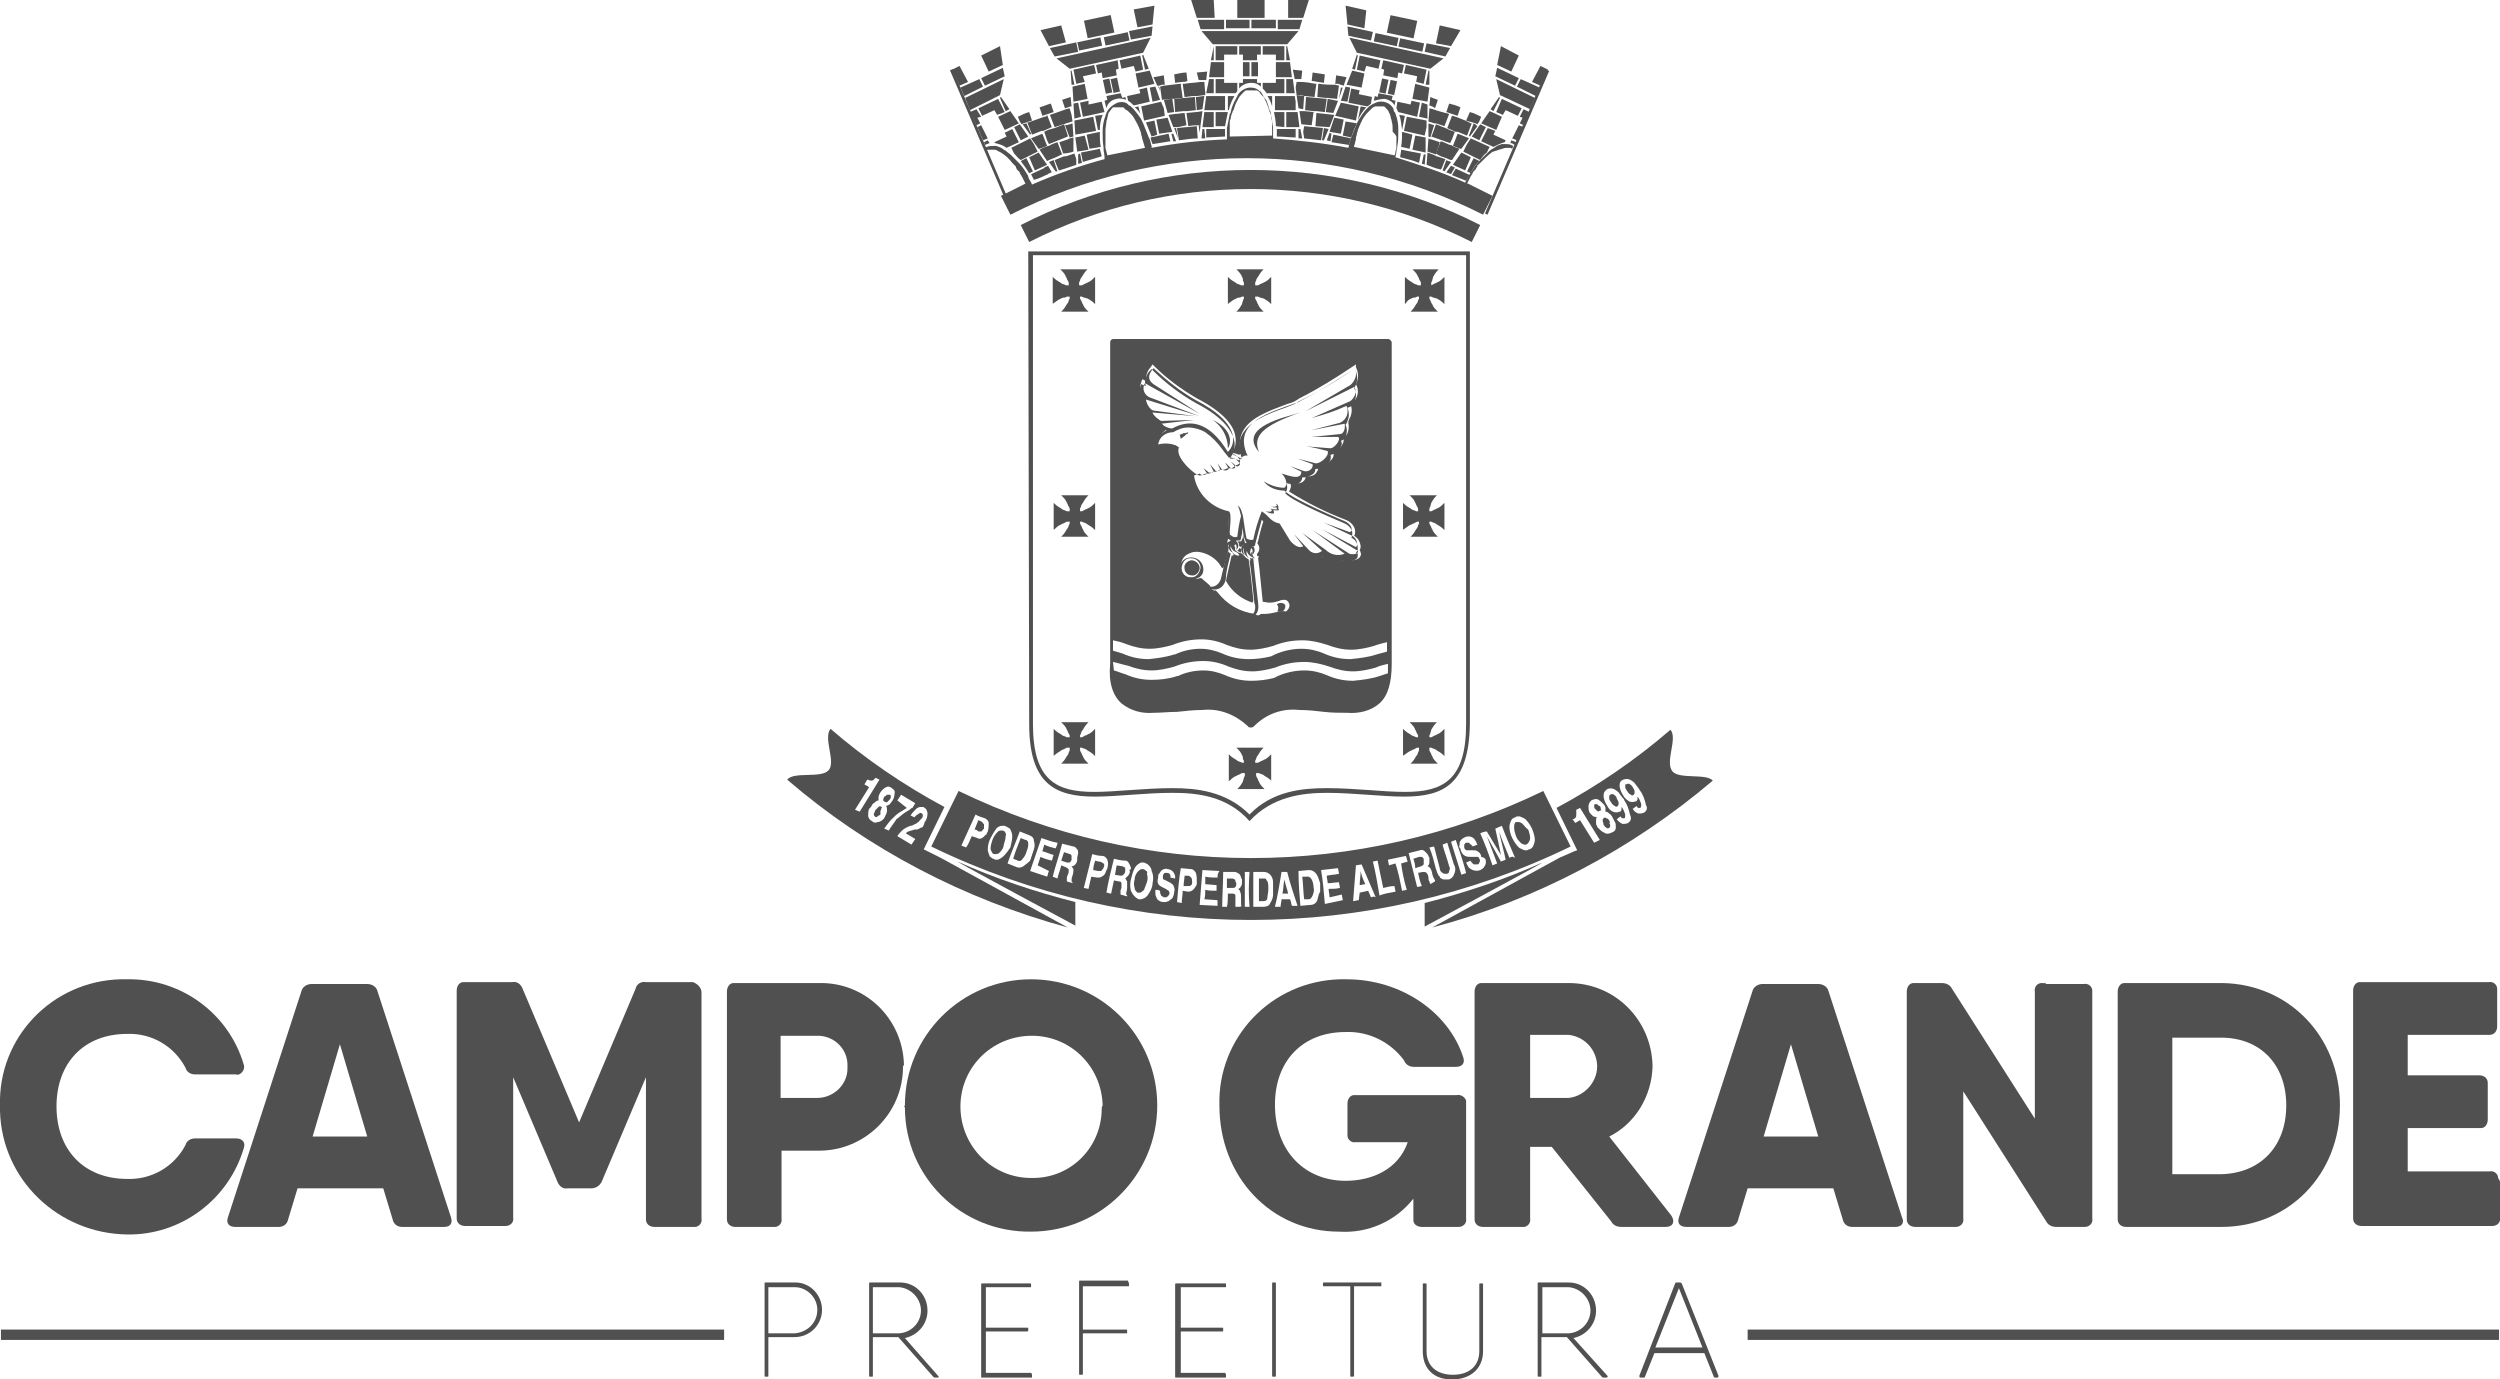 <?xml version="1.0" encoding="utf-8"?>
<!-- Generator: Adobe Illustrator 28.3.0, SVG Export Plug-In . SVG Version: 6.00 Build 0)  -->
<svg version="1.1" id="Layer_1" xmlns="http://www.w3.org/2000/svg" xmlns:xlink="http://www.w3.org/1999/xlink" x="0px" y="0px"
	 viewBox="0 0 265.5 146.5" style="enable-background:new 0 0 265.5 146.5;" xml:space="preserve">
<style type="text/css">
	.st0{enable-background:new    ;}
	.st1{fill:#505050;}
</style>
<g class="st0">
	<g id="Layer_1_00000072963370824655357940000006231723092414599601_">
		<g>
			<path class="st1" d="M0,117.4c-0.2-7.2,5.5-13.2,12.8-13.4c0.2,0,0.5,0,0.7,0c5.7-0.1,10.8,3.6,12.4,9.1c0.1,0.4-0.1,0.8-0.5,1
				c-0.1,0-0.2,0.1-0.3,0h-4.4c-0.5,0-0.9-0.3-1-0.7c-1.2-2.3-3.6-3.7-6.2-3.6c-4.6,0-7.5,3.1-7.5,7.7s2.9,7.7,7.5,7.7
				c2.6,0.1,5-1.3,6.2-3.6c0.1-0.4,0.5-0.7,1-0.7h4.4c0.6,0,1,0.4,0.8,1c-1.6,5.5-6.7,9.3-12.4,9.2C6.2,131,0.2,125.3,0,118
				C0,117.8,0,117.6,0,117.4z"/>
			<path class="st1" d="M47.2,130.3h-4.5c-0.5,0-0.9-0.3-1-0.8l-1-3.3h-9.1l-1,3.3c-0.1,0.5-0.5,0.8-1,0.8H25c-0.7,0-1-0.4-0.8-1
				l7.8-24c0.1-0.5,0.6-0.8,1.1-0.8H39c0.5,0,1,0.3,1.1,0.8l7.8,24C48.1,129.9,47.8,130.3,47.2,130.3z M39,120.7l-2.9-9.8l-2.9,9.8
				H39z"/>
			<path class="st1" d="M74.5,105.4v24c0.1,0.5-0.3,0.9-0.7,0.9c-0.1,0-0.1,0-0.2,0h-4.1c-0.5,0-0.9-0.3-0.9-0.8c0-0.1,0-0.1,0-0.2
				v-14.9l-4.7,11.1c-0.2,0.4-0.6,0.7-1.1,0.7h-2.5c-0.5,0.1-0.9-0.2-1.1-0.7l-4.7-11.1v14.9c0.1,0.5-0.3,0.9-0.8,0.9
				c-0.1,0-0.1,0-0.2,0h-4.1c-0.5,0-0.9-0.3-0.9-0.8c0-0.1,0-0.1,0-0.2v-24c0-0.5,0.3-0.9,0.7-0.9c0.1,0,0.1,0,0.2,0h5
				c0.5-0.1,0.9,0.2,1.1,0.7l6,14.2l6-14.2c0.1-0.5,0.6-0.8,1.1-0.7h5C74.1,104.5,74.5,104.9,74.5,105.4
				C74.5,105.3,74.5,105.4,74.5,105.4z"/>
			<path class="st1" d="M95.9,113.3c0,4.9-4,8.9-8.9,8.9c0,0-0.1,0-0.1,0h-3.9v7.2c0.1,0.5-0.3,0.9-0.7,0.9c-0.1,0-0.1,0-0.2,0h-4
				c-0.5,0-0.9-0.3-0.9-0.8c0-0.1,0-0.1,0-0.2v-24c0-0.5,0.3-0.9,0.7-0.9c0.1,0,0.1,0,0.2,0h8.9c4.9-0.1,8.9,3.8,9,8.7
				C95.9,113.2,95.9,113.3,95.9,113.3z M90,113.3c0.1-1.7-1.2-3.2-3-3.3c-0.1,0-0.1,0-0.2,0h-3.9v6.6h3.9c1.7,0,3.2-1.4,3.2-3.1
				C90,113.4,90,113.4,90,113.3L90,113.3z"/>
			<path class="st1" d="M96.1,117.4c0-7.4,6-13.4,13.4-13.4c7.4,0,13.4,6,13.4,13.4c0,7.4-6,13.4-13.4,13.4l0,0
				c-7.4,0.1-13.4-5.8-13.4-13.2C96,117.5,96,117.5,96.1,117.4z M117.1,117.4c-0.1-4.2-3.5-7.5-7.7-7.4c-4.2,0.1-7.5,3.5-7.4,7.7
				c0.1,4.1,3.4,7.4,7.5,7.4c4.1,0.1,7.4-3.1,7.5-7.2C117,117.7,117,117.5,117.1,117.4L117.1,117.4z"/>
			<path class="st1" d="M155.7,117.1v12.3c0.1,0.5-0.3,0.9-0.8,0.9c-0.1,0-0.1,0-0.2,0h-3.7c-0.5,0-0.9-0.3-0.9-0.7
				c0-0.1,0-0.1,0-0.2v-2.1c-1.9,2.4-4.8,3.7-7.9,3.5c-7.2,0-12.7-5.8-12.7-13.4c-0.2-7.2,5.5-13.2,12.8-13.4c0.2,0,0.5,0,0.7,0
				c5.9,0,10.9,3.6,12.4,8.3c0.2,0.6-0.1,1-0.8,1h-4.4c-0.5,0-0.9-0.2-1.1-0.7c-1.4-1.9-3.7-3.1-6.2-3c-4.6,0-7.5,3.1-7.5,7.7
				c0,5,3.2,8.1,7.5,8.1c2.8,0,5.6-1.2,6.6-4.1H144c-0.5,0.1-0.9-0.3-0.9-0.7c0-0.1,0-0.1,0-0.2v-3.2c0-0.5,0.3-0.9,0.7-0.9
				c0.1,0,0.1,0,0.2,0h10.7c0.4-0.1,0.9,0.2,1,0.6C155.7,116.9,155.7,117,155.7,117.1z"/>
			<path class="st1" d="M176.9,130.3h-4.7c-0.5,0-0.9-0.2-1.1-0.6l-6.3-7.9h-2.3v7.6c0.1,0.5-0.3,0.9-0.7,0.9c-0.1,0-0.1,0-0.2,0
				h-4.1c-0.5,0-0.9-0.3-0.9-0.8c0-0.1,0-0.1,0-0.2v-24c0-0.5,0.3-0.9,0.7-0.9c0.1,0,0.1,0,0.2,0h9.1c4.9,0,8.8,3.9,8.9,8.8
				c0,0,0,0,0,0.1c-0.1,3.1-1.8,6-4.6,7.4l6.6,8.4C177.9,129.7,177.7,130.3,176.9,130.3z M162.5,116.6h4.1c1.8-0.2,3.2-1.9,3-3.7
				c-0.2-1.6-1.4-2.8-3-3h-4.1V116.6z"/>
			<path class="st1" d="M201.3,130.3h-4.6c-0.5,0-0.9-0.3-1-0.8l-1-3.3h-9.1l-1,3.3c-0.1,0.5-0.5,0.8-1,0.8h-4.5c-0.7,0-1-0.4-0.8-1
				l7.8-24c0.1-0.5,0.6-0.8,1.1-0.8h5.9c0.5,0,1,0.3,1.1,0.8l7.8,24C202.3,129.9,201.9,130.3,201.3,130.3z M193.1,120.7l-2.9-9.8
				l-2.9,9.8H193.1z"/>
			<path class="st1" d="M217.3,104.5h4c0.5-0.1,0.9,0.3,0.9,0.7c0,0.1,0,0.1,0,0.2v24c0.1,0.5-0.3,0.9-0.8,0.9c-0.1,0-0.1,0-0.2,0
				h-2.8c-0.5,0-0.9-0.2-1.1-0.6l-8.8-13.8v13.5c0.1,0.5-0.3,0.9-0.8,0.9c-0.1,0-0.1,0-0.2,0h-4.1c-0.5,0-0.9-0.3-0.9-0.8
				c0-0.1,0-0.1,0-0.2v-24c0-0.5,0.3-0.9,0.7-0.9c0.1,0,0.1,0,0.2,0h2.8c0.5,0,0.9,0.2,1.1,0.6l8.8,13.8v-13.5
				c-0.1-0.5,0.3-0.9,0.7-0.9C217.2,104.4,217.3,104.4,217.3,104.5z"/>
			<path class="st1" d="M248.5,117.4c0,7.3-5.4,12.9-12.6,12.9h-10.1c-0.5,0-0.9-0.3-0.9-0.8c0-0.1,0-0.1,0-0.2v-24
				c0-0.5,0.3-0.9,0.7-0.9c0.1,0,0.1,0,0.2,0H236C243.1,104.5,248.5,110.1,248.5,117.4z M242.8,117.4c0-4.4-2.8-7.2-6.9-7.2h-5.2
				v14.5h5.2C240,124.6,242.8,121.8,242.8,117.4z"/>
			<path class="st1" d="M265.5,125.5v3.8c0.1,0.5-0.3,0.9-0.8,0.9c-0.1,0-0.1,0-0.2,0h-13.7c-0.5,0-0.9-0.3-0.9-0.8
				c0-0.1,0-0.1,0-0.2v-24c0-0.5,0.3-0.9,0.7-0.9c0.1,0,0.1,0,0.2,0h13.5c0.5-0.1,0.9,0.3,0.9,0.7c0,0.1,0,0.1,0,0.2v3.8
				c0,0.5-0.3,0.9-0.8,0.9c-0.1,0-0.1,0-0.2,0h-8.5v4.3h7.6c0.5,0,0.9,0.3,0.9,0.8c0,0.1,0,0.1,0,0.2v3.7c0,0.5-0.3,0.9-0.7,0.9
				c-0.1,0-0.1,0-0.2,0h-7.6v4.6h8.7c0.5-0.1,0.9,0.3,0.9,0.7C265.5,125.4,265.5,125.5,265.5,125.5z"/>
			<rect x="185.6" y="141.2" class="st1" width="79.8" height="1.1"/>
			<rect x="0.1" y="141.2" class="st1" width="76.8" height="1.1"/>
			<path class="st1" d="M87.3,139.1c0,1.6-1.3,2.9-2.9,2.9h-2.8v4.1c0,0.1,0,0.1-0.1,0.1c0,0,0,0,0,0h-0.2c-0.1,0-0.1,0-0.1-0.1
				c0,0,0,0,0,0v-9.8c0-0.1,0-0.1,0.1-0.1c0,0,0,0,0,0h3.2C86,136.2,87.3,137.5,87.3,139.1z M86.8,139.1c0-1.3-1.1-2.4-2.4-2.4h-2.8
				v4.9h2.8C85.7,141.5,86.8,140.5,86.8,139.1z"/>
			<path class="st1" d="M99.6,146.3h-0.3c-0.1,0-0.1,0-0.2-0.1l-3.7-4.2h-2.7v4.1c0,0.1,0,0.1-0.1,0.1c0,0,0,0,0,0h-0.2
				c-0.1,0-0.1,0-0.1-0.1c0,0,0,0,0,0v-9.8c0-0.1,0-0.1,0.1-0.1c0,0,0,0,0,0h3.2c1.6,0,2.9,1.3,2.9,3c0,1.4-1,2.6-2.4,2.9l3.6,4.1
				C99.7,146.2,99.7,146.3,99.6,146.3z M92.7,141.6h2.8c1.4-0.1,2.4-1.3,2.3-2.6c-0.1-1.2-1.1-2.2-2.3-2.3h-2.8V141.6z"/>
			<path class="st1" d="M109.6,146v0.2c0,0.1,0,0.1-0.1,0.1c0,0,0,0,0,0h-5.2c-0.1,0-0.1,0-0.1-0.1c0,0,0,0,0,0v-9.8
				c0-0.1,0-0.1,0.1-0.1c0,0,0,0,0,0h5.1c0.1,0,0.1,0,0.1,0.1c0,0,0,0,0,0v0.2c0,0.1,0,0.1-0.1,0.1c0,0,0,0,0,0h-4.7v4.3h4.4
				c0.1,0,0.1,0,0.1,0.1c0,0,0,0,0,0v0.2c0,0.1-0.1,0.1-0.1,0.1h-4.4v4.4h4.8C109.5,145.8,109.6,145.9,109.6,146z"/>
			<path class="st1" d="M119.9,136.3v0.2c0,0.1,0,0.1-0.1,0.1c0,0,0,0,0,0H115v4.6h4.6c0.1,0,0.1,0,0.1,0.1c0,0,0,0,0,0v0.2
				c0,0.1,0,0.1-0.1,0.1c0,0,0,0,0,0H115v4.3c0,0.1,0,0.1-0.1,0.1c0,0,0,0,0,0h-0.2c-0.1,0-0.1,0-0.1-0.1c0,0,0,0,0,0v-9.8
				c0-0.1,0-0.1,0.1-0.1c0,0,0,0,0,0h5.1C119.8,136.2,119.9,136.2,119.9,136.3z"/>
			<path class="st1" d="M130.2,146v0.2c0,0.1,0,0.1-0.1,0.1c0,0,0,0,0,0h-5.2c-0.1,0-0.1,0-0.1-0.1c0,0,0,0,0,0v-9.8
				c0-0.1,0-0.1,0.1-0.1c0,0,0,0,0,0h5.2c0.1,0,0.1,0,0.1,0.1c0,0,0,0,0,0v0.2c0,0.1,0,0.1-0.1,0.1c0,0,0,0,0,0h-4.7v4.3h4.4
				c0.1,0,0.1,0,0.1,0.1c0,0,0,0,0,0v0.2c0,0.1,0,0.1-0.1,0.1c0,0,0,0,0,0h-4.4v4.4h4.7C130.1,145.8,130.2,145.9,130.2,146z"/>
			<path class="st1" d="M135.2,136.2h0.2c0.1,0,0.1,0,0.1,0.1c0,0,0,0,0,0v9.8c0,0.1,0,0.1-0.1,0.1c0,0,0,0,0,0h-0.2
				c-0.1,0-0.1,0-0.1-0.1c0,0,0,0,0,0v-9.8C135.1,136.2,135.1,136.2,135.2,136.2z"/>
			<path class="st1" d="M146.7,136.3v0.2c0,0.1,0,0.1-0.1,0.1c0,0,0,0,0,0h-2.8v9.5c0,0.1-0.1,0.1-0.1,0.1h-0.2
				c-0.1,0-0.1,0-0.1-0.1c0,0,0,0,0,0v-9.5h-2.8c-0.1,0-0.1,0-0.1-0.1c0,0,0,0,0,0v-0.2c0-0.1,0-0.1,0.1-0.1c0,0,0,0,0,0h6.2
				C146.6,136.2,146.7,136.3,146.7,136.3C146.7,136.3,146.7,136.3,146.7,136.3z"/>
			<path class="st1" d="M151.1,143.5v-7.1c0-0.1,0-0.1,0.1-0.1c0,0,0,0,0,0h0.2c0.1,0,0.1,0,0.1,0.1c0,0,0,0,0,0v7.1
				c0,1.5,1,2.5,2.8,2.5s2.8-1,2.8-2.5v-7.1c0-0.1,0-0.1,0.1-0.1c0,0,0,0,0,0h0.2c0.1,0,0.1,0,0.1,0.1c0,0,0,0,0,0v7.1
				c0,1.9-1.4,3-3.3,3S151.1,145.4,151.1,143.5z"/>
			<path class="st1" d="M170.7,146.1c0.1,0.1,0,0.2-0.1,0.2h-0.3c-0.1,0-0.1,0-0.2-0.1l-3.7-4.2h-2.7v4.1c0,0.1,0,0.1-0.1,0.1
				c0,0,0,0,0,0h-0.2c-0.1,0-0.1,0-0.1-0.1c0,0,0,0,0,0v-9.8c0-0.1,0-0.1,0.1-0.1c0,0,0,0,0,0h3.2c1.6,0,2.9,1.3,2.9,3
				c0,1.4-1,2.6-2.4,2.9L170.7,146.1L170.7,146.1z M163.8,141.6h2.8c1.4-0.1,2.4-1.3,2.3-2.6c-0.1-1.2-1.1-2.2-2.3-2.3h-2.8V141.6z"
				/>
			<path class="st1" d="M182.5,146.1c0,0.1,0,0.2-0.1,0.2h-0.2c-0.1,0-0.2,0-0.2-0.1l-1-2.5h-5.3l-1,2.5c0,0.1-0.1,0.1-0.2,0.1h-0.3
				c-0.1,0-0.1-0.1-0.1-0.2l3.8-9.8c0-0.1,0.1-0.1,0.2-0.1h0.3c0.1,0,0.1,0,0.2,0.1L182.5,146.1L182.5,146.1z M180.8,143.1l-2.5-6.3
				l-2.5,6.3H180.8z"/>
			<path class="st1" d="M119.1,74.7c1,0.8,2.2,1.1,3.4,1c0.8,0,1.6-0.1,2.5-0.1l0,0c0.9-0.1,1.8-0.2,2.7-0.2
				c1.8-0.2,3.5,0.5,4.8,1.7c0.1,0.2,0.4,0.2,0.6,0.1c0,0,0,0,0.1-0.1c1.3-1.3,3-1.9,4.8-1.7c0.9,0,1.8,0.1,2.6,0.2l0,0
				c0.9,0.1,1.7,0.1,2.5,0.1c1.2,0.1,2.5-0.2,3.4-1c0.9-0.8,1.3-2.2,1.3-4.2V36.4c0-0.2-0.2-0.4-0.4-0.4c0,0,0,0,0,0h-29.1
				c-0.1,0-0.2,0-0.3,0.1c-0.1,0.1-0.1,0.2-0.1,0.3v34.1C117.7,72.5,118.2,73.9,119.1,74.7z M121.2,40.6l0.1-0.3l0,0h0.1l0.3,0.2
				c0-0.1,0-0.1,0-0.2c0-0.5,0.2-1,0.5-1.3l0.2-0.3l0,0l0,0l0,0l0.2,0.2c1.3,1.3,2.8,2.4,4.5,3.4l0,0c3.1,1.6,4,3.1,4.1,4.1
				c0.1,0.6,0,1.2-0.4,1.7l0,0c0.3,0,0.5,0.1,0.8,0.2c0.1-0.1,0.2-0.1,0.3-0.1c-0.3-0.7-0.3-1.5,0-2.2c0.7-1.6,2.7-2.3,4.8-3.1
				c0.4-0.1,0.7-0.2,1-0.4l0.3-0.2c2-1,3.9-2.2,5.7-3.4l0.3-0.2l0,0l0,0l0,0L144,39c0.3,0.6,0.3,1.2,0,1.8c0.4,0.7,0.2,1.5-0.4,2
				l0,0l0,0l-0.2,0.1c0.2,0.4,0.2,0.9,0,1.4c-0.1,0.1-0.1,0.3-0.2,0.4v0.3c0.1,0.4,0,0.9-0.2,1.2c-0.1,0.1-0.2,0.2-0.3,0.2
				c0,0.1,0,0.3,0,0.4c-0.1,0.6-0.6,1-1.1,1.2c0.1,0.3,0,0.7-0.3,0.9c-0.3,0.4-0.8,0.7-1.3,0.8l0,0c0,0.2-0.1,0.3-0.2,0.5
				c-0.2,0.3-0.6,0.4-0.9,0.4c-0.1,0-0.2,0-0.2,0c-0.1,0.5-0.5,0.8-1,0.7c-0.2,0-0.5,0-0.7-0.1c0,0.1,0.1,0.3,0.1,0.4
				c0,0.2-0.1,0.4-0.2,0.6c1.9,1.2,3.9,2.2,6,3c0.8,0.3,1.1,1,1,1.4c0,0.1,0,0.2-0.1,0.3c0.4,0.2,0.7,0.7,0.7,1.2
				c0,0.1-0.1,0.3-0.1,0.4l0.1,0.1l0,0v0.1c0.1,0.2,0,0.3-0.1,0.5c-0.2,0.2-0.5,0.3-0.8,0.3c-0.2,0-0.3,0-0.5-0.1l0,0l0,0h-0.1h-0.1
				c-0.3,0.1-0.5,0.2-0.8,0.2c-0.5,0-1.1-0.2-1.5-0.6c-0.2,0.2-0.5,0.3-0.8,0.3c-0.5,0-0.9-0.2-1.2-0.5l-0.1-0.2
				c-0.1,0.1-0.3,0.1-0.4,0.1c-0.5-0.1-1-0.4-1.3-0.9l0,0l-1-1.7c-0.5-0.1-1-0.4-1.3-0.8c-0.1-0.1-0.2-0.2-0.2-0.3
				c-0.3,0.8-0.5,1.6-0.7,2.5v0.1l0,0l0,0c0,0-0.1,0-0.1,0v0.1c0.1,0,0.1,0.1,0.1,0.1c0.2,0.3,0.2,0.7-0.1,1c0,0.1,0,0.2,0,0.2
				c0.1,0.1,0.1,0.1,0.2,0.1c0,0,0,0,0,0.1s0,0,0,0l0,0c0,0-0.1,0-0.1,0c0.2,1.4,0.4,3.9,0.5,4.7l0.6,0.1c0.1,0,0.2,0,0.2,0
				c0.3,0,0.7-0.1,1-0.2c0.2-0.1,0.3-0.1,0.5-0.1c0.2,0,0.4,0.1,0.5,0.4l0,0l0,0c0.1,0.2,0,0.5-0.1,0.6l0,0
				c-0.1,0.2-0.3,0.3-0.4,0.2c-0.1,0-0.2,0-0.3,0c-0.2,0-0.4,0.1-0.5,0.1c-0.4,0.1-0.9,0.2-1.3,0.2h-0.4c-0.2,0.2-0.4,0.2-0.6,0
				c-1.6-0.2-3-1-4-2.3l-0.2-0.2c-0.3,0.1-0.6-0.3-0.6-0.5c-0.3-0.3-0.6-0.5-0.9-0.8h-0.2c-0.2,0.1-0.3,0.1-0.5,0.1h-0.1
				c-0.8,0-1.4-0.6-1.4-1.4c0-0.4,0.2-0.8,0.4-1c0.2-0.2,0.4-0.3,0.7-0.4l0,0c0.2-0.1,0.5-0.1,0.7-0.1c1,0.1,2,0.7,2.5,1.6
				c0.1,0.2,0.2,0.2,0.3-0.1c0.2-0.7,0.4-1.4,0.5-2c-0.2-0.2-0.2-0.5-0.1-0.8c0-0.1,0.1-0.1,0.2-0.2l0.2-0.2c-0.1,0-0.2-0.1-0.2-0.2
				c-0.1-0.1-0.1-0.3-0.1-0.8c0-0.5,0-1,0-1.5c-1-0.2-1.9-0.7-2.6-1.4c-0.7-0.7-1.2-1.6-1.3-2.6v-0.1c-0.1-0.2-0.3-0.4-0.4-0.5
				c-0.5-0.7-1.3-1.5-1.2-2.4c-0.3-0.2-0.7-0.2-1-0.2c-0.2,0-0.4,0-0.6,0.1l0,0l-0.5,0.1l0,0l0,0l0,0l0.1-0.5
				c0.1-0.6,0.5-1.1,1.1-1.4c-0.2-0.1-0.5-0.2-0.6-0.4l-0.4-0.4c0,0,0,0,0-0.1l0,0c-0.4-0.3-0.8-0.7-0.7-1l0,0
				c-0.4-0.3-0.7-0.8-0.7-1.3V42l0,0l0,0C121.1,41.6,121,41.1,121.2,40.6z M118.2,68c0.5,0.1,0.9,0.2,1.4,0.4
				c0.8,0.3,1.6,0.5,2.5,0.5c0.8,0,1.7-0.2,2.4-0.4c1-0.4,2-0.6,3.1-0.6c0.9,0,1.8,0.2,2.7,0.6c0.8,0.3,1.6,0.5,2.5,0.5
				c0.8,0,1.7-0.2,2.4-0.4c1-0.4,2-0.6,3.1-0.6c0.9,0,1.8,0.2,2.7,0.5c0.8,0.3,1.6,0.5,2.5,0.5c0.8,0,1.7-0.2,2.4-0.4
				c0.5-0.2,1-0.3,1.4-0.4v1c-0.4,0.1-0.7,0.2-1.1,0.3l0,0c-0.9,0.3-1.8,0.4-2.8,0.5c-1,0-1.9-0.2-2.8-0.6c-0.7-0.3-1.5-0.5-2.4-0.5
				c-0.9,0-1.9,0.2-2.8,0.6l-0.4,0.2l0,0c-0.8,0.2-1.6,0.3-2.4,0.3c-1,0-1.9-0.2-2.8-0.6c-0.7-0.3-1.5-0.5-2.3-0.5
				c-0.9,0-1.9,0.2-2.7,0.6h-0.1c-0.9,0.3-1.8,0.4-2.7,0.5c-1,0-1.9-0.2-2.8-0.6c-0.3-0.1-0.7-0.2-1-0.3L118.2,68L118.2,68z
				 M118.2,70.3c0.5,0.1,1.1,0.3,1.6,0.4c0.8,0.3,1.6,0.5,2.5,0.5c0.8,0,1.7-0.2,2.4-0.4c1-0.4,2-0.6,3.1-0.6c0.9,0,1.8,0.2,2.7,0.6
				c0.8,0.3,1.6,0.5,2.5,0.5c0.8,0,1.7-0.2,2.4-0.4c1-0.4,2-0.6,3.1-0.6c0.9,0,1.8,0.2,2.7,0.5c0.8,0.3,1.6,0.5,2.5,0.5
				c0.8,0,1.7-0.2,2.4-0.4c0.4-0.2,0.9-0.3,1.3-0.4v1c-0.3,0.1-0.6,0.2-0.9,0.3l0,0c-0.9,0.3-1.8,0.4-2.8,0.5c-1,0-1.9-0.2-2.8-0.6
				c-0.7-0.3-1.5-0.5-2.4-0.5c-0.9,0-1.9,0.2-2.8,0.6l-0.4,0.2l0,0c-0.8,0.2-1.6,0.3-2.4,0.3c-1,0-1.9-0.2-2.8-0.6
				c-0.7-0.3-1.5-0.5-2.3-0.5c-0.9,0-1.9,0.2-2.7,0.6h-0.1c-0.9,0.3-1.8,0.4-2.7,0.4c-1,0-1.9-0.2-2.8-0.6c-0.4-0.1-0.8-0.3-1.2-0.4
				L118.2,70.3L118.2,70.3z"/>
			<path class="st1" d="M149.9,55.7c0.1-0.1,0.3-0.1,0.4-0.2l0.2-0.1c0.1,0,0.2,0,0.2,0l0,0c0,0.1,0,0.2,0,0.2l-0.1,0.2
				c0,0.1-0.1,0.3-0.2,0.4c-0.1,0.2-0.3,0.5-0.5,0.7c0,0-0.1,0.1-0.1,0.1h2.9l-0.1-0.1c-0.2-0.2-0.4-0.4-0.5-0.7
				c-0.1-0.1-0.1-0.3-0.2-0.4l-0.1-0.2c0-0.1,0-0.2,0-0.2l0,0h0.2l0.2,0.1c0.1,0,0.3,0.1,0.4,0.2c0.2,0.1,0.5,0.3,0.7,0.5
				c0,0,0.1,0.1,0.1,0.1v-2.9l-0.1,0.1c-0.2,0.2-0.4,0.4-0.7,0.5c-0.1,0.1-0.3,0.1-0.4,0.2l-0.2,0.1c-0.1,0-0.2,0-0.2,0l0,0
				c0-0.1,0-0.2,0-0.3l0.1-0.2c0-0.1,0.1-0.3,0.1-0.4c0.1-0.2,0.3-0.5,0.5-0.7c0,0,0.1-0.1,0.1-0.1h-2.9c0,0,0.1,0.1,0.1,0.1
				c0.2,0.2,0.4,0.4,0.5,0.7c0.1,0.1,0.1,0.3,0.2,0.4l0.1,0.2c0,0.1,0,0.2,0,0.3l0,0h-0.2l-0.2-0.1c-0.1,0-0.3-0.1-0.4-0.2
				c-0.2-0.1-0.5-0.3-0.7-0.5c0,0-0.1-0.1-0.1-0.1v2.9c0-0.1,0.1-0.1,0.1-0.1C149.4,56,149.6,55.8,149.9,55.7z"/>
			<path class="st1" d="M149.9,79.7c0.1-0.1,0.3-0.1,0.4-0.2l0.2-0.1c0.1,0,0.2,0,0.2,0l0,0c0,0.1,0,0.2,0,0.3l-0.1,0.2
				c0,0.1-0.1,0.3-0.2,0.4c-0.1,0.2-0.3,0.5-0.5,0.7l-0.1,0.1h2.9l-0.1-0.1c-0.2-0.2-0.4-0.4-0.5-0.7c-0.1-0.1-0.1-0.3-0.2-0.4
				l-0.1-0.2c0-0.1,0-0.2,0-0.3l0,0h0.2l0.2,0.1c0.1,0,0.3,0.1,0.4,0.2c0.2,0.1,0.5,0.3,0.7,0.5c0,0,0.1,0.1,0.1,0.1v-2.9l-0.1,0.1
				c-0.2,0.2-0.4,0.4-0.7,0.5c-0.1,0.1-0.3,0.1-0.4,0.2l-0.2,0.1c-0.1,0-0.2,0-0.2,0l0,0c0-0.1,0-0.2,0-0.2l0.1-0.2
				c0-0.1,0.1-0.3,0.1-0.4c0.1-0.2,0.3-0.5,0.5-0.7c0,0,0.1-0.1,0.1-0.1h-2.9c0,0,0.1,0.1,0.1,0.1c0.2,0.2,0.4,0.4,0.5,0.7
				c0.1,0.1,0.1,0.3,0.2,0.4l0.1,0.2c0,0.1,0,0.2,0,0.2l0,0h-0.2l-0.2-0.1c-0.1,0-0.3-0.1-0.4-0.2c-0.2-0.1-0.5-0.3-0.7-0.5
				c0,0-0.1-0.1-0.1-0.1v2.9c0-0.1,0.1-0.1,0.1-0.1C149.4,80,149.6,79.8,149.9,79.7z"/>
			<path class="st1" d="M134.2,80.7c-0.1,0.1-0.3,0.1-0.4,0.2l-0.2,0.1c-0.1,0-0.2,0-0.3,0l0,0c0-0.1,0-0.2,0-0.2l0.1-0.2
				c0-0.1,0.1-0.3,0.2-0.4c0.1-0.2,0.3-0.5,0.5-0.7c0,0,0.1-0.1,0.1-0.1h-2.9l0.1,0.1c0.2,0.2,0.4,0.4,0.5,0.7
				c0.1,0.1,0.1,0.3,0.1,0.4l0.1,0.2c0,0.1,0,0.2,0,0.2l0,0h-0.2l-0.2-0.1c-0.1,0-0.3-0.1-0.4-0.2c-0.2-0.1-0.5-0.3-0.7-0.5
				l-0.1-0.1V83c0-0.1,0.1-0.1,0.1-0.1c0.2-0.2,0.4-0.4,0.7-0.5c0.1-0.1,0.3-0.1,0.4-0.2l0.2-0.1h0.3c0,0.1,0,0.2,0,0.3l-0.1,0.2
				c0,0.1-0.1,0.3-0.1,0.4c-0.1,0.2-0.3,0.5-0.5,0.7c0,0-0.1,0.1-0.1,0.1h2.9l-0.1-0.1c-0.2-0.2-0.4-0.4-0.5-0.7
				c-0.1-0.1-0.1-0.3-0.2-0.4l-0.1-0.2c0-0.1,0-0.2,0-0.3h0.3l0.2,0.1c0.1,0,0.3,0.1,0.4,0.2c0.2,0.1,0.5,0.3,0.7,0.5
				c0,0,0,0.1,0,0.1v-2.9l-0.1,0.1C134.7,80.4,134.5,80.6,134.2,80.7z"/>
			<path class="st1" d="M149.9,31.7c0.1-0.1,0.3-0.1,0.4-0.1l0.2-0.1c0.1,0,0.2,0,0.2,0l0,0c0,0.1,0,0.2,0,0.2l-0.1,0.2
				c0,0.1-0.1,0.3-0.2,0.4c-0.1,0.2-0.3,0.5-0.5,0.7c0,0-0.1,0.1-0.1,0.1h2.9l-0.1-0.1c-0.2-0.2-0.4-0.4-0.5-0.7
				c-0.1-0.1-0.1-0.2-0.2-0.4l-0.1-0.2c0-0.1,0-0.2,0-0.2l0,0h0.2l0.2,0.1c0.1,0,0.3,0.1,0.4,0.1c0.2,0.1,0.5,0.3,0.7,0.5l0.1,0.1
				v-2.9l-0.1,0.1c-0.2,0.2-0.4,0.4-0.7,0.5c-0.1,0.1-0.3,0.1-0.4,0.2l-0.2,0.1H152c0-0.1,0-0.2,0-0.3l0.1-0.2
				c0-0.1,0.1-0.3,0.1-0.4c0.1-0.2,0.3-0.5,0.5-0.7c0,0,0.1-0.1,0.1-0.1H150c0,0,0.1,0.1,0.1,0.1c0.2,0.2,0.4,0.4,0.5,0.7
				c0.1,0.1,0.1,0.3,0.2,0.4l0.1,0.2c0,0.1,0,0.2,0,0.3h-0.3l-0.2-0.1c-0.1,0-0.3-0.1-0.4-0.2c-0.2-0.1-0.5-0.3-0.7-0.5
				c0,0-0.1-0.1-0.1-0.1v2.9c0,0,0.1-0.1,0.1-0.1C149.4,32,149.6,31.8,149.9,31.7z"/>
			<path class="st1" d="M112.7,79.7c0.1-0.1,0.3-0.1,0.4-0.2l0.2-0.1c0.1,0,0.2,0,0.3,0l0,0c0,0.1,0,0.2,0,0.3l-0.1,0.2
				c0,0.1-0.1,0.3-0.2,0.4c-0.1,0.2-0.3,0.5-0.5,0.7l-0.1,0.1h2.9c0,0-0.1-0.1-0.1-0.1c-0.2-0.2-0.4-0.4-0.5-0.7
				c-0.1-0.1-0.1-0.3-0.2-0.4l-0.1-0.2c0-0.1,0-0.2,0-0.3l0,0h0.2l0.2,0.1c0.1,0,0.3,0.1,0.4,0.2c0.2,0.1,0.5,0.3,0.7,0.5
				c0,0,0.1,0.1,0.1,0.1v-2.9l-0.1,0.1c-0.2,0.2-0.4,0.4-0.7,0.5c-0.1,0.1-0.3,0.1-0.4,0.2l-0.2,0.1c-0.1,0-0.2,0-0.2,0l0,0
				c0-0.1,0-0.2,0-0.2l0.1-0.2c0-0.1,0.1-0.3,0.2-0.4c0.1-0.2,0.3-0.5,0.5-0.7l0.1-0.1h-2.9l0.1,0.1c0.2,0.2,0.4,0.4,0.5,0.7
				c0.1,0.1,0.1,0.3,0.2,0.4l0.1,0.2c0,0.1,0,0.2,0,0.2l0,0h-0.3l-0.2-0.1c-0.1,0-0.3-0.1-0.4-0.2c-0.2-0.1-0.5-0.3-0.7-0.5
				c0,0-0.1-0.1-0.1-0.1v2.9c0-0.1,0.1-0.1,0.1-0.1C112.2,80,112.4,79.9,112.7,79.7z"/>
			<path class="st1" d="M131.3,31.7c0.1-0.1,0.3-0.1,0.4-0.1l0.2-0.1c0.1,0,0.2,0,0.2,0l0,0c0,0.1,0,0.2,0,0.2l-0.1,0.2
				c0,0.1-0.1,0.3-0.1,0.4c-0.1,0.2-0.3,0.5-0.5,0.7l-0.1,0.1h2.9l-0.1-0.1c-0.2-0.2-0.4-0.4-0.5-0.7c-0.1-0.1-0.1-0.3-0.2-0.4
				l-0.1-0.2c0-0.1,0-0.2,0-0.2l0,0h0.3l0.2,0.1c0.1,0,0.3,0.1,0.4,0.1c0.2,0.1,0.5,0.3,0.7,0.5c0,0,0.1,0.1,0.1,0.1v-2.9
				c0,0-0.1,0.1-0.1,0.1c-0.2,0.2-0.4,0.4-0.7,0.5c-0.1,0.1-0.3,0.1-0.4,0.2l-0.2,0.1h-0.3c0-0.1,0-0.2,0-0.3l0.1-0.2
				c0-0.1,0.1-0.3,0.2-0.4c0.1-0.2,0.3-0.5,0.5-0.7c0,0,0.1-0.1,0.1-0.1h-2.9l0.1,0.1c0.2,0.2,0.4,0.4,0.5,0.7
				c0.1,0.1,0.1,0.3,0.1,0.4l0.1,0.2c0,0.1,0,0.2,0,0.3h-0.3l-0.2-0.1c-0.1,0-0.3-0.1-0.4-0.2c-0.2-0.1-0.5-0.3-0.7-0.5
				c0,0-0.1-0.1-0.1-0.1v2.9c0,0,0.1-0.1,0.1-0.1C130.8,32,131,31.8,131.3,31.7z"/>
			<path class="st1" d="M112.7,55.7c0.1-0.1,0.3-0.1,0.4-0.2l0.2-0.1c0.1,0,0.2,0,0.3,0l0,0c0,0.1,0,0.2,0,0.2l-0.1,0.2
				c0,0.1-0.1,0.3-0.2,0.4c-0.1,0.2-0.3,0.5-0.5,0.7c0,0-0.1,0.1-0.1,0.1h2.9c0,0-0.1-0.1-0.1-0.1c-0.2-0.2-0.4-0.4-0.5-0.7
				c-0.1-0.1-0.1-0.3-0.2-0.4l-0.1-0.2c0-0.1,0-0.2,0-0.2l0,0h0.2l0.2,0.1c0.1,0,0.3,0.1,0.4,0.2c0.2,0.1,0.5,0.3,0.7,0.5
				c0,0,0.1,0.1,0.1,0.1v-2.9l-0.1,0.1c-0.2,0.2-0.4,0.4-0.7,0.5c-0.1,0.1-0.3,0.1-0.4,0.2l-0.2,0.1c-0.1,0-0.2,0-0.2,0l0,0
				c0-0.1,0-0.2,0-0.3l0.1-0.2c0-0.1,0.1-0.3,0.2-0.4c0.1-0.2,0.3-0.5,0.5-0.7l0.1-0.1h-2.9l0.1,0.1c0.2,0.2,0.4,0.4,0.5,0.7
				c0.1,0.1,0.1,0.3,0.2,0.4l0.1,0.2c0,0.1,0,0.2,0,0.3l0,0h-0.3l-0.2-0.1c-0.1,0-0.3-0.1-0.4-0.2c-0.2-0.1-0.5-0.3-0.7-0.5
				c0,0-0.1-0.1-0.1-0.1v2.9c0-0.1,0.1-0.1,0.1-0.1C112.2,56,112.4,55.8,112.7,55.7z"/>
			<path class="st1" d="M112.7,31.7c0.1-0.1,0.3-0.1,0.4-0.1l0.2-0.1c0.1,0,0.2,0,0.3,0l0,0c0,0.1,0,0.2,0,0.2l-0.1,0.2
				c0,0.1-0.1,0.3-0.2,0.4c-0.1,0.2-0.3,0.5-0.5,0.7c0,0-0.1,0.1-0.1,0.1h2.9c0,0-0.1-0.1-0.1-0.1c-0.2-0.2-0.4-0.4-0.5-0.7
				c-0.1-0.1-0.1-0.3-0.2-0.4l-0.1-0.2c0-0.1,0-0.2,0-0.2l0,0h0.2l0.2,0.1c0.1,0,0.3,0.1,0.4,0.1c0.2,0.1,0.5,0.3,0.7,0.5l0.1,0.1
				v-2.9l-0.1,0.1c-0.2,0.2-0.4,0.4-0.7,0.5c-0.1,0.1-0.3,0.1-0.4,0.2l-0.2,0.1h-0.3c0-0.1,0-0.2,0-0.3l0.1-0.2
				c0-0.1,0.1-0.3,0.2-0.4c0.1-0.2,0.3-0.5,0.5-0.7c0,0,0.1-0.1,0.1-0.1h-2.9l0.1,0.1c0.2,0.2,0.4,0.4,0.5,0.7
				c0.1,0.1,0.1,0.3,0.2,0.4l0.1,0.2c0,0.1,0,0.2,0,0.3h-0.3l-0.2-0.1c-0.1,0-0.3-0.1-0.4-0.2c-0.2-0.1-0.5-0.3-0.7-0.5
				c0,0-0.1-0.1-0.1-0.1v2.9c0-0.1,0.1-0.1,0.1-0.1C112.2,32,112.4,31.8,112.7,31.7z"/>
			<path class="st1" d="M109.3,76.9c0,6.4,2.8,7.7,7,7.7c1.2,0,2.5-0.1,3.9-0.2s2.9-0.2,4.3-0.2c2.6,0,5.8,0.3,8.2,3
				c2.4-2.6,5.6-3,8.2-3c1.4,0,2.9,0.1,4.3,0.2s2.7,0.2,3.9,0.2c4.2,0,6.9-1.3,7-7.7V26.7h-46.9L109.3,76.9z M155.7,27.1v49.8
				c0,6-2.5,7.2-6.5,7.2c-1.2,0-2.5-0.1-3.9-0.2s-2.9-0.2-4.4-0.2c-2.6,0-5.8,0.3-8.2,2.8c-2.5-2.5-5.7-2.8-8.2-2.8
				c-1.5,0-2.9,0.1-4.4,0.2s-2.7,0.2-3.9,0.2c-4,0-6.5-1.2-6.5-7.2V27.1L155.7,27.1z"/>
			<path class="st1" d="M131.1,58L131.1,58c-0.1,0.1-0.1,0.1-0.1,0.2c0,0.1,0,0.1,0,0.2l0.1,0.1C131.2,58.3,131.2,58.1,131.1,58z"/>
			<path class="st1" d="M133,58.9c0-0.1,0-0.2,0-0.2c0,0,0-0.1-0.1-0.1c0,0,0,0,0,0.1c-0.1,0.2,0,0.3,0.2,0.5l0,0l0,0
				c0,0,0-0.1,0-0.1S133,58.9,133,58.9z"/>
			<path class="st1" d="M133.1,63.7c-0.1-1.1-0.3-3.1-0.5-4.3c-0.2-0.1-0.3-0.2-0.4-0.3l0,0c-0.1-0.1-0.2-0.2-0.3-0.3
				c-0.2-0.1-0.4-0.1-0.6-0.2l0,0l0,0l0,0l0,0c0.1,0.1,0.2,0.2,0.3,0.3c0,0,0,0.1,0,0.1s0,0-0.1,0l0,0c-0.2,0-0.4-0.1-0.6-0.3l0,0
				c0,0.1,0.1,0.1,0.1,0.2c0,0,0,0.1,0,0.1s0,0-0.1,0l0,0c0,0-0.1,0-0.1,0c-0.2,0.9-0.5,2.1-0.6,2.7c0.6,1.1,1.6,1.9,2.8,2.3
				C133.1,63.9,133.1,63.8,133.1,63.7z"/>
			<path class="st1" d="M131.8,58.1c0.1-0.1,0.1-0.2,0.2-0.2l0.3-0.2l-0.1-0.1l0,0l0,0l0,0c-0.1-0.4-0.2-0.8-0.2-1.1
				c0,0.1,0,0.2,0,0.3c0,0.2,0,0.4-0.1,0.5l-0.1,0.2c0,0,0,0-0.1,0h-0.2h-0.1l0,0l0.1,0.1c0.1,0.1,0.1,0.3,0.1,0.4L131.8,58.1
				L131.8,58.1z"/>
			<path class="st1" d="M130.4,47.6c0.4-0.5,0.5-2-1.6-3C129.8,45.3,130.4,46.4,130.4,47.6z"/>
			<polygon class="st1" points="125.7,46 125.5,46.1 125.2,46.2 125.3,46.2 125.4,46.6 125.8,46.3 126,46.1 126.1,46.1 126.2,45.9 
				125.9,46 			"/>
			<path class="st1" d="M135.3,54.5c0-0.1,0-0.2-0.1-0.3c0.2,0,0.4,0,0.6,0c0-0.1,0-0.2-0.1-0.3h0.1c0,0-0.1-0.4-0.3-0.4
				c0.1,0.1,0.1,0.2,0.1,0.2s-0.1,0.2-0.6,0.1c0.2,0.1,0.4,0.1,0.6,0.1c0,0.1,0,0.1,0,0.2c-0.2,0-0.5,0-0.7-0.1c0,0,0.1,0.1,0.1,0.1
				l0,0c0.1,0.1,0.1,0.1,0,0.2c0,0-0.1,0.1-0.6,0C134.8,54.5,135.1,54.6,135.3,54.5z"/>
			<path class="st1" d="M138.1,43.8c-1.5,0.5-6.7,1.5-4.4,4.2C133,46.3,134.1,45.2,138.1,43.8z"/>
			<path class="st1" d="M131.8,58.7c0-0.1,0-0.3,0-0.4l-0.2-0.1c0,0.1-0.1,0.2-0.2,0.3C131.4,58.5,131.6,58.6,131.8,58.7z"/>
			<path class="st1" d="M135.6,64.9c0.4,0.2,0.9,0,0.9-0.5s-0.8-0.4-0.9-0.2C135.8,64.3,135.8,64.9,135.6,64.9z"/>
			<path class="st1" d="M130.7,58.8c-0.1-0.1-0.2-0.1-0.2-0.2l0,0c0,0-0.1,0-0.1-0.1c-0.3,1-0.7,2.8-0.7,2.8c-0.1,0.6-0.6,1.1-1.2,1
				c0,0-0.1,0-0.1,0c0.1,0.2,0.2,0.3,0.4,0.3c1.1,0.1,1.4-0.9,1.4-1.3l0,0C130.2,60.7,130.5,59.6,130.7,58.8z"/>
			<path class="st1" d="M121.3,42v0.4c0,0.5,0.2,1,0.7,1.3v0.1c-0.1,0.4,0.4,0.8,0.8,1h-0.1l0.4,0.4c0.2,0.2,0.5,0.4,0.8,0.5
				c-0.6,0.3-1.1,0.8-1.2,1.4l-0.1,0.5l0.5-0.1l0,0c0.2-0.1,0.4-0.1,0.7-0.1c0.4,0,0.7,0.1,1.1,0.3c-0.1,0.8,0.6,1.7,1.2,2.4
				c0.2,0.2,0.3,0.4,0.4,0.5v0.2c0.1,1,0.6,1.9,1.3,2.6c0.7,0.7,1.6,1.2,2.6,1.4c0.1,0.5,0.1,1.1,0,1.6c0,0.5-0.1,0.7,0,0.8
				c0.1,0.1,0.2,0.1,0.3,0.2v0l-0.3,0.2l0,0c-0.1,0-0.1,0.1-0.2,0.1c-0.1,0.3,0,0.7,0.3,0.8c-0.1-0.1-0.2-0.5,0-0.7l0,0
				c-0.1,0.4,0.1,0.8,0.5,0.9c0,0,0,0,0,0c-0.2-0.1-0.4-0.5-0.3-0.7c0.1,0.4,0.4,0.6,0.8,0.7c-0.1-0.1-0.6-0.4-0.4-0.7
				c0,0,0,0,0-0.1l0,0l0.1-0.1c0.2,0.1,0.1,0.5,0.1,0.6c0.2-0.2,0.3-0.5,0.1-0.8c0,0-0.1-0.1-0.1-0.1v-0.1l0,0c0.1,0,0.1,0,0.2,0
				h0.2l0.1-0.2c0-0.1,0-0.2,0.1-0.5c0-0.3,0.1-0.5,0.1-0.8c0,0.1,0,0.2,0,0.3c0,0.4,0.1,0.9,0.3,1.3l0,0l0,0c0,0,0.1,0.1,0.1,0.1
				l0,0l-0.3,0.2l0,0c-0.1,0-0.2,0.1-0.2,0.2c-0.2,0.4,0,0.8,0.3,1c-0.1-0.1-0.3-0.6-0.1-0.8l0,0c-0.1,0.5,0.2,0.9,0.6,1.1
				c-0.2-0.1-0.4-0.5-0.3-0.8c0.1,0.4,0.5,0.7,0.9,0.8c-0.1-0.1-0.7-0.5-0.5-0.8c0,0,0-0.1,0-0.1l0,0l0.1-0.2
				c0.2,0.2,0.1,0.5,0.1,0.7c0.3-0.2,0.3-0.6,0.1-0.9c0,0-0.1,0-0.1,0.1v-0.1l0,0h0.2l0.1-0.1v-0.1c0.2-0.8,0.5-1.9,0.7-2.6
				c0.1,0.1,0.2,0.2,0.3,0.3c0.3,0.4,0.8,0.7,1.3,0.8l1.1,1.7l0,0c0.3,0.5,0.8,0.8,1.3,0.8c0.1,0,0.3,0,0.4-0.1l0.2,0.2
				c0.3,0.3,0.7,0.5,1.1,0.5c0.3,0,0.6-0.1,0.8-0.3c0.4,0.4,0.9,0.6,1.4,0.6c0.3,0,0.6-0.1,0.8-0.2h0.1h0.1l0,0
				c0.1,0,0.3,0.1,0.4,0.1l0,0c0.3,0,0.6-0.1,0.8-0.3c0.1-0.1,0.1-0.3,0.1-0.4v-0.1l-0.2-0.1c0.1-0.1,0.2-0.3,0.2-0.4
				c0-0.5-0.2-1-0.7-1.2l0,0c0.1-0.1,0.1-0.2,0.1-0.3c0.1-0.4-0.2-1-1-1.3c-1.4-0.6-5.2-2.2-6.1-3.1c0.1-0.2,0.2-0.4,0.2-0.6
				c0-0.2,0-0.3-0.1-0.5c0.3,0.1,0.5,0.1,0.8,0.1c0.5,0.1,0.9-0.3,0.9-0.7c0,0,0,0,0,0c0.1,0,0.2,0,0.3,0c0.3,0,0.6-0.2,0.9-0.4
				c0.1-0.1,0.2-0.3,0.2-0.5h0.1c0.5,0,1-0.3,1.3-0.6c0.2-0.3,0.3-0.6,0.2-0.9c0.6-0.1,1-0.5,1.2-1.1c0-0.1,0-0.3-0.1-0.4
				c0.1,0,0.3-0.1,0.4-0.2c0.2-0.3,0.3-0.8,0.2-1.2l-0.1-0.3c0.1-0.1,0.2-0.3,0.2-0.4c0.2-0.4,0.2-0.9,0-1.4l0.3-0.1l0,0
				c0.6-0.5,0.8-1.3,0.4-2l0,0c0.4-0.5,0.4-1.2,0.2-1.8l-0.1-0.3l-0.3,0.2c-1.8,1.3-3.8,2.4-5.8,3.4l-0.3,0.2l-1,0.4
				c-2,0.7-4,1.5-4.7,3.1c-0.3,0.7-0.2,1.5,0.1,2.3c-0.1,0-0.2,0.1-0.3,0.2c-0.2-0.1-0.5-0.2-0.8-0.2h-0.2c0.4-0.5,0.6-1.2,0.5-1.8
				c-0.2-1-1-2.5-4.1-4.1l0,0c-1.6-0.9-3.2-2.1-4.5-3.4l-0.2-0.2l-0.2,0.2c-0.3,0.3-0.5,0.8-0.5,1.3c0,0.1,0.1,0.2,0.1,0.3l-0.5-0.2
				l-0.1,0.3c-0.3,0.5-0.2,1.1,0.2,1.5L121.3,42z M125.2,47.5c-0.6-0.4-1.4-0.5-2.2-0.3c0.1-0.8,0.8-1.3,1.6-1.3
				c0.5-0.3,1-0.5,1.6-0.5c0.6,0,1.3,0.2,1.8,0.5c0.7,0.5,1.3,1.1,1.8,1.8c0.2,0.3,0.4,0.5,0.7,0.9h0.1c0.1,0,0.1,0,0.2,0
				c0.4,0.1,0.7,0.3,0.9,0.7c-0.1,0.2-0.3,0.3-0.4,0.2l-0.6-0.5l0.5,0.6c-0.1,0.2-0.3,0.2-0.5,0.1l-0.6-0.6l0.4,0.7
				c-0.2,0.2-0.4,0.2-0.7,0.1l-0.5-0.7l0.3,0.7c-0.1,0.1-0.3,0.2-0.5,0.1l-0.6-0.7l0.4,0.8c-0.1,0.1-0.3,0.1-0.5,0.1l-0.6-0.5
				l0.4,0.6c-0.3,0.2-0.6,0.2-0.8,0l-0.3,0.1C126.5,50,124.8,48.6,125.2,47.5L125.2,47.5z M131.8,48.7c0.1-0.2,0.4-0.4,0.7-0.3
				c-1.7-3.6,2.4-4.6,5.4-5.7c2.1-1.1,4.1-2.3,6-3.6c0.3,0.6,0,1.4-0.5,1.8l-4.8,2.8l5.2-2.6c0.4,0.5,0,1.2-0.4,1.5l-4.1,1.8
				c1.4-0.4,2.4-0.7,3.7-1.3c0.3,0.7,0,1.5-0.7,1.8l-3.1,0.8l3.6-0.7c0.1,0.5-0.1,1.1-0.5,1.1l-3,0.3h2.8c0.4,0.2-0.4,1.3-0.9,1.2
				l-2.5-0.2c0.8,0.1,1.5,0.3,2.3,0.5c0.2,0.6-0.9,1.4-1.3,1.3l-1.9-0.5l1.6,0.6c0.1,0.5-0.5,0.9-1,0.7l-1.4-0.5l1.2,0.6
				c0,1.1-1.8,0.2-2.1,0.2c0.3,0.2,0.8,1.1,0.3,1.5c-0.8,0-1.6-0.3-2.2-0.7c0.5,0.7,1.4,1,2.2,1c1,1,6.3,3.2,6.3,3.2
				c1,0.4,1,1.2,0.6,1.2l-2.7-1l3,1.4c0.6,0.3,0.6,1.1,0.4,1.2l-3.6-1.9l3.8,2.3c0.1,0.4-0.7,0.4-0.9,0.3l-3.9-2.5l3.4,2.5
				c-0.7,0.3-1.5,0.1-2-0.4l-2.5-1.8l2.1,1.9c-0.5,0.4-1.1,0.3-1.5-0.2l-1.5-1.6l1,1.3c-0.4,0.3-1-0.1-1.4-0.6l-1.1-1.8
				c-1-0.2-1.1-0.8-1.9-1.3c-0.4,1-0.7,2-0.9,3c-0.2,0.1-0.5,0-0.7-0.1c-0.1-0.2-0.3-1.8-0.4-2.4c-0.1-0.3-0.2-1-0.6-1.1
				c0.2,0.1,0.3,0.8,0.4,1.1c-0.2,0.7-0.3,1.4-0.4,2.2c-0.3,0.1-0.5,0-0.8-0.2c-0.1-0.1,0.3-2.3-0.1-2.5c-1.9-0.4-3.4-1.9-3.7-3.8
				l0.3-0.1c0.1,0,0.2,0.1,0.3,0.1c0.2,0,0.4-0.1,0.6-0.2c0.1,0,0.2,0,0.3,0c0.2,0,0.4-0.1,0.5-0.2c0.1,0,0.1,0,0.2,0
				c0.2,0,0.4-0.1,0.5-0.2c0.1,0,0.2,0,0.3,0c0.2,0,0.4-0.1,0.6-0.2c0.3,0.1,0.6,0,0.8-0.3c0.3,0,0.5-0.2,0.5-0.5
				c-0.2-0.4-0.6-0.7-1-0.8C131.1,48.4,131.5,48.5,131.8,48.7L131.8,48.7z M121.6,40.7l5.9,3.3l-5-3.2c-0.8-0.6-0.4-1.2,0-1.7
				c1.4,1.3,2.9,2.5,4.5,3.4c4.5,2.3,4.4,4.5,3.4,5.5c-2-3.3-4.1-3.5-5.9-2.5c-0.4,0-0.9-0.2-1.2-0.5l3.5-0.4l-3.5,0.1
				c-0.4-0.2-1.1-0.7-1-0.9l4.7,0.4l-4.5-0.6c-0.5-0.1-0.9-0.6-0.9-1.2l5.8,1.8l-5.3-2c-0.5-0.2-0.8-0.8-0.6-1.3
				C121.5,40.9,121.5,40.8,121.6,40.7L121.6,40.7z"/>
			<path class="st1" d="M132.7,59.2C132.7,59.2,132.7,59.2,132.7,59.2l0.1,0.2c0,0,0,0,0,0.1s0,0-0.1,0l0,0c0.2,1.2,0.4,3.5,0.5,4.4
				V64c0.2,0.4,0.1,1-0.2,1.3c0.1,0,0.2,0,0.3,0c0.5-0.4,0.3-1.2,0.3-1.4c-0.1-0.9-0.4-3.3-0.5-4.6
				C132.9,59.3,132.8,59.3,132.7,59.2z"/>
			<path class="st1" d="M126.5,59.2c-0.7,0-1.2,0.5-1.3,1.2c0,0.7,0.6,1.2,1.2,1.2c0,0,0,0,0.1,0c0.7-0.1,1.3-0.4,1.3-1.1
				C127.8,59.7,127.2,59.2,126.5,59.2C126.5,59.2,126.5,59.2,126.5,59.2z M126.4,61.3c-0.6,0-1-0.5-0.9-1.1s0.5-1,1.1-0.9
				c0.5,0,0.9,0.5,0.9,1C127.4,60.9,127,61.4,126.4,61.3z"/>
			<path class="st1" d="M126.5,59.5c-0.5,0.1-0.8,0.5-0.7,0.9c0,0.4,0.4,0.7,0.7,0.7c0.4,0.1,0.8-0.2,0.9-0.7c0,0,0-0.1,0-0.1
				C127.4,59.9,127,59.5,126.5,59.5C126.5,59.5,126.5,59.5,126.5,59.5z"/>
			<path class="st1" d="M154.5,17.8l-0.2-0.1l0,0l-0.2-0.1l-0.5,0.7l0.5,0.2L154.5,17.8z"/>
			<polygon class="st1" points="106.7,13.8 108.2,13.1 107.3,11.8 106,12.4 			"/>
			<polygon class="st1" points="106.2,10.4 106.8,11.8 107.2,11.6 106.3,10.3 			"/>
			<polygon class="st1" points="106,10.5 103.9,11.5 104.3,12.3 105.6,11.7 105.9,12.2 106.7,11.9 			"/>
			<path class="st1" d="M109,13.1L109,13.1l-0.4,0.1l0.8,1.1l0.1-0.1l-0.4-0.9L109,13.1z"/>
			<path class="st1" d="M110.9,12.4l-1.7,0.6h-0.1l0.5,1.3l1-0.4h0.1h0.1l0.9-0.4l-0.5-1.3C111.2,12.3,111.1,12.4,110.9,12.4z"/>
			<polygon class="st1" points="107.7,13.5 108.4,14.9 109.2,14.5 108.3,13.2 			"/>
			<polygon class="st1" points="106.6,8.4 102.5,10.4 103,11.7 106.2,10.1 			"/>
			<polygon class="st1" points="104.1,13.1 103.8,12.5 104.2,12.4 103.7,11.6 103,11.9 103.7,13.3 			"/>
			<polygon class="st1" points="104.9,14.7 104.2,13.3 103.8,13.5 104.4,14.9 			"/>
			<polygon class="st1" points="114.1,9 113.8,7.5 113.7,7.5 113.8,9 			"/>
			<path class="st1" d="M111.5,12.2l0.5,1.3l0.9-0.3c0,0,0.1,0,0.1,0l0.2-0.1l0.7-0.2l-0.1-0.7l-0.2-0.7l-0.4,0.1l-1.4,0.5
				C111.7,12.1,111.6,12.2,111.5,12.2z"/>
			<path class="st1" d="M125.6,8.9l0.2,1.4c0.3,0,0.6-0.1,1-0.1c0,0,0.1,0,0.1,0c0,0,0.1,0,0.1,0c0.3,0,0.7-0.1,1-0.1V9.9l-0.1-1.2
				h-0.4c-0.6,0.1-1.2,0.1-1.7,0.2L125.6,8.9z"/>
			<path class="st1" d="M125.3,8.9l-1.7,0.2l-0.4,0.1l0.2,1.4l1-0.1h0.1h0.1l1-0.1l-0.2-1.4C125.5,8.9,125.4,8.9,125.3,8.9z"/>
			<path class="st1" d="M124.7,11.9l-0.2-1.4l-0.9,0.1L124,12L124.7,11.9z"/>
			<polygon class="st1" points="123.7,12.3 123.6,11.5 123.3,10.8 121.2,11.3 121.5,12.8 			"/>
			<path class="st1" d="M127.7,11.6l0.2-1.4c-0.3,0-0.6,0.1-0.9,0.1l0.1,1.4L127.7,11.6z"/>
			<polygon class="st1" points="116.2,6.9 114,7.4 114.3,8.9 115.2,8.7 115,8.1 116.4,7.8 			"/>
			<polygon class="st1" points="116.4,6.9 116.6,7.8 117,7.7 117.1,8.3 118.6,8 118.5,7.4 118.8,7.3 118.7,6.4 			"/>
			
				<rect x="118.1" y="8.3" transform="matrix(0.978 -0.208 0.208 0.978 0.716 24.85)" class="st1" width="0.7" height="1.5"/>
			<path class="st1" d="M124.8,11.9l0.9-0.1h0.2h0.2l0.9-0.1l-0.1-1.4l-1.1,0.1l0,0c-0.3,0-0.7,0.1-1.1,0.1L124.8,11.9z"/>
			<polygon class="st1" points="133.9,4.9 131.6,4.9 131.6,5.8 132,5.8 132,6.4 133.5,6.4 133.5,5.8 133.9,5.8 			"/>
			<rect x="132.9" y="6.6" class="st1" width="0.7" height="1.5"/>
			<polygon class="st1" points="134.1,5.8 135.5,5.8 135.5,6.4 136.4,6.4 136.4,4.9 134.1,4.9 			"/>
			<polygon class="st1" points="146.6,6.4 144.4,5.9 144.1,7.4 144.9,7.6 145.1,7 146.4,7.3 			"/>
			<path class="st1" d="M130.1,13.7L130.1,13.7h-2v0.9l2-0.1C130.1,14.2,130.1,14,130.1,13.7z"/>
			<path class="st1" d="M151.7,14.5l0.2,0.1l0.4-1.3l-0.6-0.2L151.7,14.5z"/>
			<polygon class="st1" points="128.9,11.9 127.9,11.9 127.7,13.5 128.9,13.5 			"/>
			<path class="st1" d="M153.5,13.6l-1-0.4l-0.4,1.1l-0.1,0.2l2,0.7l0.2-0.4l0.3-0.8C154.2,13.9,153.9,13.8,153.5,13.6
				C153.5,13.7,153.5,13.7,153.5,13.6z"/>
			<polygon class="st1" points="143.6,7.3 143.9,7.4 144.2,5.9 144.1,5.8 			"/>
			<path class="st1" d="M142.1,10.7H142l-1-0.2l-0.2,1.4l0.8,0.1L142.1,10.7z"/>
			<polygon class="st1" points="142.4,10.9 141.8,12.3 144,12.8 144.3,11.3 			"/>
			<path class="st1" d="M105.7,15.2c0.4,0.1,0.8,0.2,1.2,0.5l1.3-0.6l-0.7-1.4l-0.8,0.4l0.2,0.4l-1.3,0.6L105.7,15.2z"/>
			<path class="st1" d="M105.5,15.1L105.5,15.1L105.5,15.1C105.4,15.2,105.5,15.2,105.5,15.1z"/>
			<path class="st1" d="M111.3,18.5l-0.3-0.7l-1.5,0.7c0.1,0.2,0.2,0.4,0.3,0.6C110.3,19,110.8,18.7,111.3,18.5z"/>
			<path class="st1" d="M107.4,15.7l0.3,0.6c0.2,0.2,0.4,0.5,0.7,0.7l1.8-0.9l-0.4-0.8l-0.4-0.6L107.4,15.7z"/>
			<path class="st1" d="M109.7,18.2l-0.7-1.4l-0.6,0.3c0.3,0.4,0.6,0.8,0.9,1.3L109.7,18.2z"/>
			<path class="st1" d="M107.2,15.9l-0.1-0.1h-0.1C107.1,15.8,107.2,15.8,107.2,15.9z"/>
			<polygon class="st1" points="116.1,12.4 114.1,12.8 114.2,14.3 116.4,13.9 			"/>
			<path class="st1" d="M117,16.6l-0.2-0.8l-2,0.4l0.2,1C115.7,17,116.3,16.8,117,16.6z"/>
			<polygon class="st1" points="109.3,16.7 109.9,18.1 111.2,17.5 110.3,16.2 			"/>
			<path class="st1" d="M114,16.1L114,16.1L114,16.1L114,16.1v-1.5l-0.4,0.1l-0.2,0.1c-0.3,0.1-0.6,0.2-0.9,0.3l0.2,0.6l0.2,0.6
				C113.3,16.3,113.7,16.2,114,16.1z"/>
			<path class="st1" d="M127.5,13.3h-0.2l0.1,0.8L127.5,13.3z"/>
			<path class="st1" d="M127.2,14.7l-0.1-1.3l-1,0.1c0,0-0.1,0-0.1,0l-1,0.1l0.2,1.3C125.9,14.8,126.6,14.7,127.2,14.7z"/>
			<path class="st1" d="M127.9,13.7h-0.2l-0.1,1h0.4L127.9,13.7L127.9,13.7z"/>
			<polygon class="st1" points="124,12.5 122.8,12.7 123.1,14.2 124.5,14 			"/>
			<polygon class="st1" points="151.8,9.3 150.3,8.9 150,10.5 151.6,10.8 			"/>
			<polygon class="st1" points="129,1.9 128.9,0 126.5,0 127.1,1.9 			"/>
			<polygon class="st1" points="127.5,3.1 130,3.1 130,2.1 127.2,2.1 			"/>
			<path class="st1" d="M127.3,8.5h0.3c0.1,0,0.2,0,0.3,0h0.2l0.1-0.9l-1.1,0.1L127.3,8.5z"/>
			<polygon class="st1" points="128.8,4.7 136.7,4.7 137.9,3.3 127.6,3.3 			"/>
			<polygon class="st1" points="138.3,2.1 135.7,2.1 135.7,3.1 138,3.1 			"/>
			<polygon class="st1" points="128.9,4.9 128.6,6.4 128.9,6.4 128.9,4.9 			"/>
			<polygon class="st1" points="139,0 136.8,0 136.8,1.9 138.4,1.9 			"/>
			<path class="st1" d="M140,8.7L140,8.7l0.6,0.1l0.1-0.9l-1.3-0.2l-0.1,0.9C139.6,8.6,139.8,8.7,140,8.7z"/>
			<polygon class="st1" points="155.1,3.2 152.9,2.7 152.5,4.6 154.1,4.9 			"/>
			<polygon class="st1" points="144.9,3 145.1,1.1 142.9,0.6 143.1,2.6 			"/>
			<path class="st1" d="M142.4,9l0.3,0.1l0,0l0.3-0.9L141.9,8l-0.1,0.9c0.1,0,0.2,0,0.3,0C142.2,8.9,142.3,9,142.4,9z"/>
			<polygon class="st1" points="112,6 114.5,5.5 114.3,4.5 111.5,5.1 			"/>
			<polygon class="st1" points="102.4,10.2 104.4,9.2 104,8.4 102,9.3 			"/>
			<polygon class="st1" points="106.5,6.9 106.2,4.9 104.2,5.9 105,7.6 			"/>
			<path class="st1" d="M111,12.2l0.3-0.1l0.3-0.1l0.3-0.1l-0.3-0.9c-0.4,0.1-0.8,0.3-1.2,0.4l0.3,0.9L111,12.2z"/>
			<path class="st1" d="M108.5,13.2c0.1,0,0.1-0.1,0.2-0.1l0.3-0.1c0.1,0,0.2-0.1,0.3-0.1l0.3-0.1l-0.3-0.9
				c-0.4,0.1-0.8,0.3-1.2,0.5l0.2,0.5L108.5,13.2z"/>
			<polygon class="st1" points="102.8,8.7 101.9,7 101.1,7.4 101.9,9.1 			"/>
			<polygon class="st1" points="128.6,4.9 128.6,4.8 128.5,5.6 			"/>
			<path class="st1" d="M122.9,9.1h0.2l0.3-0.1c0.1,0,0.2,0,0.3,0l-0.1-1l-1.1,0.2L122.9,9.1z"/>
			<polygon class="st1" points="113.2,4.5 112.7,2.7 110.5,3.2 111.4,4.9 			"/>
			<polygon class="st1" points="122.4,2.6 122.6,0.6 120.4,1 120.8,2.9 			"/>
			<path class="st1" d="M125.5,8.7L125.5,8.7c0.2,0,0.4,0,0.6-0.1L126,7.7c-0.4,0-0.8,0.1-1.3,0.2l0.1,0.9L125.5,8.7z"/>
			<rect x="115.3" y="1.9" transform="matrix(0.978 -0.208 0.208 0.978 1.958 24.323)" class="st1" width="2.9" height="1.9"/>
			<polygon class="st1" points="154,5.1 151.5,4.6 151.3,5.5 153.5,6 			"/>
			
				<rect x="147.9" y="1.4" transform="matrix(0.208 -0.978 0.978 0.208 115.148 147.827)" class="st1" width="1.9" height="2.9"/>
			<path class="st1" d="M113.6,14.6c0.1,0,0.3-0.1,0.4-0.1l-0.1-1.4c-0.3,0.1-0.5,0.2-0.8,0.2L113.6,14.6z"/>
			<path class="st1" d="M109.7,14.6L109.7,14.6l-0.2,0.1l0.8,1.1h0.1c0.3-0.1,0.5-0.2,0.8-0.3l-0.5-1.3L109.7,14.6z"/>
			<path class="st1" d="M112,13.6L112,13.6c-0.4,0.1-0.8,0.2-1.1,0.4l0.3,0.9l0.2,0.4l1-0.4l0,0l0,0l1-0.4v-0.1l-0.4-1.2L112,13.6z"
				/>
			<polygon class="st1" points="117,10.8 115.6,11.1 115.6,10.7 114.7,10.9 115,12.4 117.3,11.9 			"/>
			<polygon class="st1" points="115.5,10.5 115.2,8.9 113.9,9.2 114,10.8 			"/>
			<rect x="117.3" y="8.4" transform="matrix(0.978 -0.208 0.208 0.978 0.662 24.674)" class="st1" width="0.7" height="1.5"/>
			<polygon class="st1" points="114.5,10.9 114,11 114.1,12.6 114.8,12.4 			"/>
			<polygon class="st1" points="122,7.3 121.4,5.8 121.3,5.9 121.6,7.4 			"/>
			<path class="st1" d="M112.3,18.2l-0.4-1.2c-0.2,0.1-0.3,0.1-0.5,0.2l0.7,1C112.1,18.2,112.2,18.2,112.3,18.2z"/>
			<path class="st1" d="M124.9,13.6h-0.2l0.4,1.1L124.9,13.6z"/>
			<polygon class="st1" points="161.3,8.3 159,7.2 158.8,8.1 160.9,9.1 			"/>
			<path class="st1" d="M126,13.3l-0.2-1.3c-0.3,0-0.7,0.1-1,0.1l0,0l-0.7,0.1l0.5,1.3h0.3h0.1c0,0,0.1,0,0.1,0L126,13.3z"/>
			<polygon class="st1" points="161.3,5.9 159.4,4.9 159,6.9 160.5,7.6 			"/>
			<path class="st1" d="M156.4,13l0.3,0.1c0.1,0,0.1,0.1,0.2,0.1l0.2-0.3l0.2-0.5c-0.4-0.2-0.8-0.4-1.2-0.5l-0.4,0.9l0.3,0.1
				L156.4,13z"/>
			<path class="st1" d="M123,9.2l0.2,0.5l-0.1-0.5C123.1,9.2,123,9.2,123,9.2z"/>
			<path class="st1" d="M127.7,11.8l-0.6,0.1c0,0-0.1,0-0.1,0l-1,0.1l0.2,1.4c0.4-0.1,0.9-0.1,1.3-0.1L127.7,11.8z"/>
			<path class="st1" d="M111.9,16.8L111.9,16.8c0.3-0.1,0.6-0.3,0.9-0.4l-0.5-1.3c-0.3,0.1-0.6,0.2-0.9,0.4c0,0-0.1,0-0.1,0
				c-0.3,0.1-0.6,0.2-0.9,0.4l0.8,1.2C111.4,17,111.6,16.9,111.9,16.8z"/>
			<polygon class="st1" points="122.1,9.3 122.4,10.8 123.2,10.6 122.7,9.2 			"/>
			<polygon class="st1" points="120.6,7.6 121.4,7.4 121.1,5.9 118.9,6.4 119.1,7.3 120.4,7 			"/>
			<path class="st1" d="M153.6,11.9l0.3,0.1l0.3,0.1l0.3,0.1l0.3,0.1l0.3-0.9c-0.4-0.2-0.8-0.3-1.2-0.4L153.6,11.9z"/>
			<polygon class="st1" points="161.6,11.5 159.5,10.5 158.9,11.9 159.6,12.2 159.9,11.7 161.2,12.3 			"/>
			<polygon class="st1" points="135.5,8.2 137.2,8.2 137,6.6 135.5,6.6 			"/>
			<polygon class="st1" points="136.6,4.9 136.6,6.4 137,6.4 136.7,4.9 			"/>
			<rect x="132.9" y="2.1" class="st1" width="2.6" height="0.9"/>
			<path class="st1" d="M137.5,8.4L137.5,8.4c0.2,0,0.3,0,0.4,0h0.3l0.1-0.9l-1-0.1L137.5,8.4z"/>
			<rect x="131.4" class="st1" width="2.9" height="1.9"/>
			<polygon class="st1" points="136.6,8.4 136.6,9.9 137.5,9.9 137.3,8.4 			"/>
			<path class="st1" d="M131.4,9.7V8.8H130V8.4h-0.9v1.5h2.1L131.4,9.7z"/>
			<rect x="130.2" y="2.1" class="st1" width="2.5" height="0.9"/>
			<polygon class="st1" points="144.6,9.3 144.9,7.8 143.6,7.5 143,9 			"/>
			<path class="st1" d="M128,8.6v0.4V8.6C128,8.6,128,8.6,128,8.6z"/>
			<polygon class="st1" points="130.1,11.7 130.1,10.2 128.1,10.2 127.9,11.7 			"/>
			<rect x="132" y="6.6" class="st1" width="0.7" height="1.5"/>
			<polygon class="st1" points="131.4,4.9 129.1,4.9 129.1,6.4 130,6.4 130,5.8 131.4,5.8 			"/>
			
				<rect x="146.7" y="2.9" transform="matrix(0.208 -0.978 0.978 0.208 112.543 147.262)" class="st1" width="0.9" height="2.5"/>
			<path class="st1" d="M156.1,18.6l-1.5-0.7l-0.4,0.7c0.5,0.2,1,0.4,1.5,0.6C155.8,19,155.9,18.8,156.1,18.6z"/>
			<path class="st1" d="M104.8,15.3c0.1,0,0.2-0.1,0.3-0.1l-0.2-0.3l-0.4,0.2l0.1,0.3L104.8,15.3z"/>
			<path class="st1" d="M160,15.7L160,15.7c0.1,0,0.1,0,0.2,0h0.1h0.1l0.2,0.1l0.1-0.3l-0.2-0.1c-0.2-0.1-0.5-0.1-0.7-0.1
				c-0.1,0-0.2,0-0.3,0c-0.3,0.1-0.6,0.2-0.8,0.4c-0.1,0-0.1,0.1-0.2,0.1c-0.2,0.1-0.4,0.3-0.6,0.5c-0.2,0.2-0.3,0.3-0.5,0.5
				s-0.1,0.1-0.2,0.2l-0.1,0.1c-0.4,0.4-0.7,0.9-1,1.4l-0.1,0.1l-0.4,0.8l0,0c-2.4-1.1-4.9-1.9-7.4-2.7c0-0.2,0.1-0.4,0.1-0.6l0,0
				c0-0.2,0.1-0.4,0.1-0.6c0.1-0.5,0.1-1,0.1-1.6c0-0.1,0-0.2,0-0.2c0-0.6-0.1-1.1-0.3-1.6c0-0.1-0.1-0.2-0.1-0.2l0,0
				c-0.1-0.1-0.1-0.2-0.1-0.3l0,0c-0.3-0.7-1.2-1-1.9-0.7c-0.1,0.1-0.3,0.1-0.4,0.2c-0.1,0.1-0.2,0.1-0.3,0.2l0,0
				c-0.1,0.1-0.1,0.1-0.2,0.2c-0.4,0.4-0.7,0.9-1,1.4l0,0c0,0.1-0.1,0.1-0.1,0.2c-0.2,0.5-0.4,1-0.6,1.5l-0.2,0.6l0,0l-0.1,0.5
				c-2.6-0.5-5.3-0.8-8-1v-0.2c0-0.3,0-0.5,0-0.8c0-0.1,0-0.1,0-0.2c-0.1-0.5-0.1-1-0.3-1.5l-0.1-0.2c-0.1-0.5-0.4-1.1-0.6-1.5
				c0-0.1-0.1-0.2-0.1-0.2c0-0.1-0.1-0.1-0.1-0.2c-0.1-0.1-0.1-0.2-0.2-0.2c-0.3-0.3-0.6-0.4-1-0.4c-0.5,0-1,0.3-1.3,0.7
				c0,0.1-0.1,0.1-0.1,0.2l0,0c0,0.1-0.1,0.1-0.1,0.2c-0.3,0.5-0.5,1-0.6,1.5c0,0.1,0,0.1-0.1,0.2c-0.1,0.5-0.2,1-0.3,1.5
				c0,0.1,0,0.1,0,0.2l0,0c0,0.2,0,0.3,0,0.5v0.5c-2.7,0.1-5.4,0.4-8,0.9c0-0.1,0-0.1,0-0.2c-0.1-0.2-0.1-0.5-0.2-0.7l-0.1-0.2
				c-0.2-0.5-0.4-1-0.6-1.5l0,0l-0.1-0.2c-0.2-0.5-0.6-0.9-0.9-1.3l0,0l-0.2-0.2c-0.1-0.1-0.2-0.2-0.3-0.2l-0.2-0.2
				c-0.3-0.2-0.7-0.2-1-0.1c-0.5,0.2-1,0.6-1.2,1.1c0,0.1-0.1,0.2-0.1,0.3c-0.2,0.5-0.3,1.1-0.3,1.6c0,0.1,0,0.2,0,0.2
				c0,0.5,0,1,0.1,1.6c0,0.1,0,0.2,0,0.2c0,0.2,0.1,0.5,0.1,0.8l0,0c0,0.1,0,0.1,0,0.2c-2.6,0.7-5.2,1.6-7.7,2.7l0,0
				c-0.1-0.3-0.3-0.5-0.4-0.8l0,0v-0.1c-0.3-0.5-0.6-1-1-1.4l-0.1-0.1l-0.2-0.2c-0.2-0.2-0.3-0.3-0.5-0.5c-0.2-0.2-0.4-0.3-0.6-0.5
				l0,0l-0.2-0.1c-0.2-0.2-0.5-0.3-0.8-0.4l0,0c-0.1,0-0.2,0-0.3,0l0,0c-0.2,0-0.5,0-0.7,0.1l-0.2,0.1l0.1,0.3
				c0.1,0,0.1-0.1,0.2-0.1c0,0,0.1,0,0.1,0c0,0,0.1,0,0.1,0h0.1h0.1c0.1,0,0.2,0,0.3,0l0,0c0.1,0,0.2,0,0.3,0.1l0,0l0.2,0.1l0,0
				l0.2,0.1c0.5,0.3,0.9,0.7,1.2,1.1l0,0c0.1,0.1,0.1,0.1,0.2,0.2c0,0,0.1,0.1,0.1,0.1c0.1,0.1,0.1,0.1,0.1,0.2l0.1,0.2
				c0,0,0.1,0.1,0.1,0.1l0.2,0.2c0,0,0,0,0,0.1l0.2,0.3l0,0c0,0.1,0.1,0.1,0.1,0.2c0.1,0.2,0.2,0.4,0.3,0.6l-2.6,1.3l1,2
				c15.8-8,34.4-8,50.2,0l1-2l-2.6-1.3h-0.1c0.1-0.2,0.2-0.4,0.3-0.6l0.1-0.2l0,0c0.1-0.1,0.1-0.2,0.2-0.3s0,0,0-0.1l0.2-0.2
				l0.1-0.1l0.1-0.2c0.1-0.1,0.1-0.1,0.1-0.2c0,0,0-0.1,0.1-0.1l0.2-0.2l0,0c0.4-0.4,0.8-0.8,1.2-1.1c0.1-0.1,0.2-0.1,0.2-0.1l0,0
				l0.3-0.1l0,0c0.1,0,0.2-0.1,0.3-0.1l0,0C159.8,15.7,159.9,15.7,160,15.7z M117.6,16.5L117.6,16.5l-0.1-0.4l0,0l-0.1-0.4
				c0-0.1,0-0.1,0-0.2c0-0.1,0-0.2,0-0.4l0,0c0-0.1,0-0.2,0-0.4V14c0-0.1,0-0.2,0-0.2c0-0.3,0.1-0.6,0.1-0.9l0,0
				c0-0.1,0.1-0.2,0.1-0.4l0,0l0.1-0.4c0-0.1,0.1-0.2,0.1-0.2c0.1-0.1,0.2-0.3,0.3-0.4l0,0c0,0,0.1-0.1,0.1-0.1l0,0c0,0,0,0,0.1,0
				l0,0h0.1l0,0c0,0,0.1,0,0.1,0s0,0,0,0h0.1h0.1h0.3h0.1l0,0c0,0,0.1,0,0.1,0l0,0h0.1l0,0l0.1,0.1l0,0l0.1,0.1l0,0
				c0.1,0.1,0.2,0.1,0.3,0.2l0.1,0.1l0,0c0,0,0.1,0.1,0.1,0.1l0,0l0.1,0.1l0,0c0,0,0.1,0.1,0.1,0.1l0,0c0.2,0.2,0.3,0.5,0.5,0.8
				c0,0.1,0.1,0.1,0.1,0.2c0.1,0.2,0.2,0.4,0.3,0.7l0,0c0,0,0.1,0.2,0.1,0.4s0,0,0,0c0,0.1,0.1,0.2,0.1,0.4c0.1,0.3,0.2,0.7,0.3,1
				L117.6,16.5z M130.6,14.5L130.6,14.5c0-0.2,0-0.5,0-0.8c0-0.1,0-0.2,0-0.2s0-0.3,0-0.4v-0.1c0-0.1,0-0.2,0.1-0.4l0,0
				c0-0.2,0.1-0.5,0.2-0.7c0-0.1,0-0.1,0.1-0.2c0.1-0.3,0.2-0.7,0.4-1l0,0c0-0.1,0.1-0.1,0.1-0.2l0,0c0-0.1,0.1-0.1,0.1-0.2l0,0
				l0.1-0.1c0.1-0.1,0.1-0.2,0.2-0.2c0.1-0.2,0.3-0.3,0.4-0.4l0,0c0,0,0.1,0,0.1,0l0,0c0,0,0.1,0,0.1,0l0,0h0.1h0.6h0.1l0,0h0.1l0,0
				h0.1l0,0c0.2,0.1,0.3,0.2,0.4,0.4l0.2,0.2c0,0,0.1,0.1,0.1,0.1l0,0l0.1,0.1l0,0c0,0.1,0.1,0.1,0.1,0.1l0,0c0,0.1,0.1,0.1,0.1,0.2
				l0,0c0.1,0.2,0.2,0.5,0.3,0.9c0,0.1,0,0.1,0.1,0.2c0.1,0.2,0.1,0.5,0.1,0.7l0,0l0.1,0.4v0.1c0,0.1,0,0.2,0,0.4c0,0.1,0,0.1,0,0.2
				c0,0.2,0,0.5,0,0.8l0,0L130.6,14.5z M148.3,14.7L148.3,14.7c0,0.1,0,0.2,0,0.4l0,0c0,0.1,0,0.3,0,0.4c0,0.1,0,0.1,0,0.2l-0.1,0.4
				l0,0c0,0.1,0,0.2-0.1,0.4l0,0l-4.3-0.9c0,0,0-0.1,0-0.1c0.1-0.2,0.1-0.4,0.2-0.7v-0.2c0-0.1,0.1-0.2,0.1-0.4s0,0,0,0
				c0-0.1,0.1-0.2,0.1-0.4l0,0c0.1-0.2,0.2-0.5,0.3-0.7c0-0.1,0.1-0.1,0.1-0.2c0.1-0.3,0.3-0.5,0.5-0.8l0,0c0,0,0.1-0.1,0.1-0.1l0,0
				c0,0,0.1-0.1,0.1-0.1l0,0c0,0,0.1-0.1,0.1-0.1l0,0l0.1-0.1c0.1-0.1,0.1-0.1,0.2-0.2c0.1-0.1,0.3-0.2,0.4-0.2l0,0h0.1l0,0h0.1l0,0
				c0,0,0.1,0,0.1,0h0.2c0,0,0.1,0,0.1,0c0,0,0.1,0,0.1,0l0,0h0.1l0,0h0.1l0,0l0.1,0.1l0,0l0.1,0.1l0,0c0.1,0.1,0.2,0.2,0.3,0.4l0,0
				c0,0.1,0.1,0.2,0.1,0.2c0,0.1,0.1,0.2,0.1,0.4l0,0c0,0.1,0.1,0.2,0.1,0.4l0,0c0.1,0.3,0.1,0.6,0.1,0.9c0,0.1,0,0.2,0,0.2
				S148.4,14.4,148.3,14.7L148.3,14.7z"/>
			<path class="st1" d="M160.9,15.4l0.1-0.3l-0.5-0.2l-0.1,0.3c0.1,0,0.2,0,0.3,0.1C160.7,15.3,160.9,15.4,160.9,15.4z"/>
			<path class="st1" d="M157.1,17.1l-0.6-0.3l-0.7,1.4l0.4,0.2C156.4,17.9,156.7,17.5,157.1,17.1z"/>
			<path class="st1" d="M157.9,16.2l0.3-0.6l-2-0.9l-0.4,0.6l-0.4,0.8l1.8,0.9C157.4,16.7,157.6,16.4,157.9,16.2z"/>
			<path class="st1" d="M158.4,15.8L158.4,15.8l-0.1,0.1L158.4,15.8z"/>
			<path class="st1" d="M158,13.6l-0.7,1.4l1.3,0.6c0.4-0.2,0.8-0.4,1.2-0.5l0.1-0.2l-1.3-0.6l0.2-0.4L158,13.6z"/>
			<path class="st1" d="M160.1,15.1L160.1,15.1L160.1,15.1C160.1,15.1,160.1,15.1,160.1,15.1z"/>
			<polygon class="st1" points="161.8,13.5 161.3,13.3 160.6,14.7 161.1,14.9 			"/>
			<polygon class="st1" points="162.4,11.9 161.8,11.6 161.4,12.4 161.7,12.5 161.4,13.1 161.8,13.3 			"/>
			<path class="st1" d="M152.4,11.5l0.3-0.9c-0.3-0.1-0.6-0.2-0.8-0.3l-0.1,0.9l0.3,0.1C152.3,11.4,152.3,11.4,152.4,11.5z"/>
			<polygon class="st1" points="128.1,9.9 128.9,9.9 128.9,8.4 128.4,8.4 			"/>
			<polygon class="st1" points="159.3,10.4 159.2,10.3 158.3,11.6 158.6,11.8 			"/>
			
				<rect x="149.4" y="3.4" transform="matrix(0.208 -0.978 0.978 0.208 114.11 150.353)" class="st1" width="0.9" height="2.6"/>
			<polygon class="st1" points="143.2,3.8 145.6,4.3 145.8,3.4 143.1,2.8 			"/>
			<polygon class="st1" points="144.1,5.6 151.9,7.3 153.3,6.2 143.3,4 			"/>
			<path class="st1" d="M153.1,17.9l0.4-1l-0.9-0.3c-0.1,0-0.1,0-0.2-0.1l-0.8-0.3l-0.1,1.3c0.5,0.2,1,0.4,1.5,0.5L153.1,17.9z"/>
			<path class="st1" d="M141.1,13.7l-0.5-0.1l-0.2,1.3h0.2L141.1,13.7z"/>
			<path class="st1" d="M151.3,17.5l0.1-1.1h-0.2l-0.2,1C151,17.4,151.2,17.4,151.3,17.5z"/>
			<path class="st1" d="M141.4,14.2l-0.2-0.1l-0.3,0.8l0.4,0.1L141.4,14.2z"/>
			<polygon class="st1" points="151.4,14.6 150.3,14.4 150,15.9 151.4,16.2 			"/>
			<polygon class="st1" points="130,8.2 130,6.6 128.6,6.6 128.4,8.2 			"/>
			
				<rect x="147.1" y="8.9" transform="matrix(0.208 -0.978 0.978 0.208 108.072 151.97)" class="st1" width="1.5" height="0.7"/>
			<polygon class="st1" points="163.1,10.2 163.5,9.3 161.5,8.4 161.1,9.2 			"/>
			<polygon class="st1" points="163,10.4 158.9,8.4 159.3,10.1 162.5,11.6 			"/>
			<polygon class="st1" points="164.4,7.4 163.6,7 162.7,8.7 163.6,9.1 			"/>
			
				<rect x="117.3" y="3.7" transform="matrix(0.978 -0.208 0.208 0.978 1.734 24.737)" class="st1" width="2.6" height="0.9"/>
			<path class="st1" d="M112.8,10.6l0.3,0.9l0.3-0.1l0.3-0.1h0.1l-0.1-1C113.4,10.4,113.1,10.5,112.8,10.6z"/>
			<polygon class="st1" points="113.6,7.3 121.4,5.6 122.2,4 112.2,6.2 			"/>
			<polygon class="st1" points="104.6,9.1 106.7,8.1 106.5,7.2 104.2,8.3 			"/>
			<polygon class="st1" points="122.3,3.8 122.4,2.8 119.9,3.3 120.1,4.2 			"/>
			<polygon class="st1" points="120.6,7.8 120.9,9.3 122.6,8.9 122.1,7.5 			"/>
			<path class="st1" d="M111.3,17.6l-0.2,0.1l0,0l-0.2,0.1l0.3,0.7l0.5-0.2L111.3,17.6z"/>
			<path class="st1" d="M124.9,15l-0.3-0.8h-0.2l0.2,0.8C124.7,15,124.8,15,124.9,15z"/>
			<path class="st1" d="M114.5,17.4l0.4-0.1l-0.2-1l-0.2,0.1L114.5,17.4z"/>
			<path class="st1" d="M112.5,18.1c0.6-0.2,1.2-0.4,1.8-0.6v-0.6l-0.2-0.6c-0.3,0.1-0.6,0.2-0.9,0.3H113l-1,0.4l0.4,1L112.5,18.1z"
				/>
			<polygon class="st1" points="115.2,14.4 114.2,14.6 114.4,16.1 115.6,15.9 			"/>
			<path class="st1" d="M140.3,14.9l0.2-1.3l-1-0.1l0,0l-1-0.1l-0.1,0.6l0.1,0.7L140.3,14.9z"/>
			<rect x="114.5" y="4.2" transform="matrix(0.978 -0.208 0.208 0.978 1.559 24.198)" class="st1" width="2.5" height="0.9"/>
			<polygon class="st1" points="148.4,8.3 148.5,7.7 148.9,7.8 149.1,6.9 146.9,6.4 146.7,7.3 147,7.4 146.9,8 			"/>
			<polygon class="st1" points="151.7,7.5 151.4,9 151.8,9 151.8,7.5 			"/>
			<polygon class="st1" points="149.1,7.8 150.5,8.1 150.4,8.7 151.2,8.9 151.5,7.4 149.3,6.9 			"/>
			<path class="st1" d="M152.2,11.6l-0.4-0.1v0.1l-0.1,1.3l0.6,0.2h0.1h0.1l0.9,0.3l0.5-1.3c-0.1,0-0.2-0.1-0.4-0.1
				C153.2,11.9,152.7,11.8,152.2,11.6z"/>
			<path class="st1" d="M156.5,13.1l-0.5,1.3l0.1,0.1l0.8-1.1C156.8,13.3,156.7,13.2,156.5,13.1C156.5,13.2,156.5,13.2,156.5,13.1z"
				/>
			<path class="st1" d="M154.6,12.4c-0.1,0-0.2-0.1-0.4-0.1l-0.5,1.3l0.9,0.4h0.1h0.1l1,0.4l0.5-1.3h-0.1
				C155.7,12.8,155.1,12.6,154.6,12.4z"/>
			<polygon class="st1" points="142.4,10.7 143.1,10.8 143.4,9.3 142.9,9.2 			"/>
			<path class="st1" d="M140.1,8.9c0,0-0.1,0-0.1,0l-0.1,1.4l0.9,0.1h0.1h0.1l1,0.1l0.2-1.4l-0.4-0.1C141.3,9,140.7,9,140.1,8.9z"/>
			<path class="st1" d="M142.2,10.5l0.4-1.2h-0.2L142.2,10.5z"/>
			<polygon class="st1" points="156.3,14.5 157.1,14.9 157.8,13.5 157.2,13.2 			"/>
			
				<rect x="146.2" y="8.7" transform="matrix(0.208 -0.978 0.978 0.208 107.549 150.972)" class="st1" width="1.5" height="0.7"/>
			<polygon class="st1" points="151.6,12.6 151.6,11.1 151,10.9 150.7,12.4 			"/>
			<polygon class="st1" points="158.9,13.8 159.5,12.4 158.2,11.8 157.3,13.1 			"/>
			<path class="st1" d="M138.7,10.3l-0.1,1.4l0.9,0.1h0.2h0.1l0.9,0.1l0.2-1.4l-1.1-0.1L138.7,10.3z"/>
			<path class="st1" d="M155.8,14.6L155.8,14.6l-1-0.4l-0.5,1.3c0.3,0.1,0.5,0.2,0.8,0.3c0,0,0,0,0.1,0l0.8-1.1
				C155.9,14.6,155.8,14.6,155.8,14.6z"/>
			<path class="st1" d="M152.8,15.5l0.1-0.4l-0.9-0.3h-0.1l-0.2-0.1l-0.1,1.4l0.9,0.3L152.8,15.5z"/>
			<path class="st1" d="M153.6,16.8L153.6,16.8c0.2,0.1,0.4,0.2,0.6,0.2l0.8-1.2c-0.3-0.1-0.6-0.2-0.9-0.4h-0.1
				c-0.3-0.1-0.6-0.3-1-0.4l-0.5,1.3C152.9,16.6,153.3,16.7,153.6,16.8z"/>
			<path class="st1" d="M143.5,14.7l-1.9-0.4l-0.2,0.8c0.6,0.1,1.2,0.2,1.9,0.3C143.3,15.1,143.4,14.9,143.5,14.7z"/>
			<polygon class="st1" points="142.7,12.7 141.7,12.5 141.2,14 142.4,14.2 			"/>
			<path class="st1" d="M138.1,13.7h-0.2v1h0.4L138.1,13.7z"/>
			<path class="st1" d="M141.2,13.5l0.5-1.3l-1.9-0.2l-0.1,1.4L141.2,13.5z"/>
			<path class="st1" d="M139.5,11.9l-1-0.1h-0.1H138l0.2,1.4l1.1,0.1L139.5,11.9z"/>
			<polygon class="st1" points="156.2,16.7 155.2,16.2 154.3,17.5 155.6,18.1 			"/>
			<path class="st1" d="M138.4,11.6l0.1-1.4l-0.8-0.1l0.2,1.4L138.4,11.6z"/>
			<path class="st1" d="M154.1,17.2c-0.2-0.1-0.4-0.1-0.5-0.2l-0.4,1.1c0.1,0,0.2,0.1,0.2,0.1L154.1,17.2z"/>
			<path class="st1" d="M150.7,17.3l0.2-1l-2.1-0.4c0,0.3-0.1,0.5-0.1,0.8C149.4,16.9,150,17,150.7,17.3z"/>
			<polygon class="st1" points="151.5,12.8 149.4,12.4 149.1,13.9 151.3,14.4 151.5,13.5 			"/>
			<path class="st1" d="M149.2,12.3l-0.6-0.1c0.2,0.5,0.2,1,0.3,1.6L149.2,12.3z"/>
			<path class="st1" d="M144.5,11.3l-0.3,1.5c0.2-0.5,0.5-1,0.9-1.4L144.5,11.3z"/>
			<path class="st1" d="M144.1,13.1l-1.2-0.2l-0.3,1.5l0.9,0.2C143.7,14,143.9,13.5,144.1,13.1z"/>
			<path class="st1" d="M150.5,12.4l0.3-1.5l-0.9-0.2l-0.1,0.4l-1.4-0.3l-0.1,0.7c0.1,0.1,0.1,0.3,0.2,0.4L150.5,12.4z"/>
			<path class="st1" d="M149.7,15.8l0.3-1.5l-1.1-0.3c0,0.5,0,1-0.1,1.6L149.7,15.8z"/>
			<path class="st1" d="M145.6,11l0.1-0.7l-1.4-0.3l0.1-0.4l-0.9-0.2l-0.3,1.5l2,0.4C145.4,11.2,145.5,11.1,145.6,11z"/>
			<path class="st1" d="M147.1,10.5c0.4,0.1,0.8,0.3,1,0.7l0.1-0.5l-0.4-0.1l0.1-0.4l-1.5-0.3l-0.1,0.4l-0.3-0.1l-0.1,0.5
				C146.3,10.6,146.7,10.5,147.1,10.5z"/>
			<polygon class="st1" points="137.8,11.9 136.6,11.9 136.6,13.5 138,13.5 			"/>
			<path class="st1" d="M138.1,8.7h-0.4l-0.1,0.6l0.1,0.8c0.3,0,0.6,0,0.8,0.1h0.1l1,0.1l0.2-1.4c0,0-0.1,0-0.1,0
				C139.2,8.8,138.6,8.7,138.1,8.7z"/>
			<polygon class="st1" points="135.4,11.7 137.6,11.7 137.6,10.8 137.5,10.2 135.4,10.2 			"/>
			<path class="st1" d="M136.4,8.4h-0.9v0.4h-1.4v0.6c0.2,0.2,0.3,0.3,0.4,0.5h1.9L136.4,8.4z"/>
			<path class="st1" d="M136.4,13.5v-1.6h-1.1c0.1,0.5,0.2,1,0.2,1.5L136.4,13.5L136.4,13.5z"/>
			<path class="st1" d="M132,8.8h-0.4v0.6c0.3-0.4,0.8-0.6,1.3-0.6c0.4,0,0.7,0.1,1,0.4V8.8h-0.4V8.4H132V8.8z"/>
			<path class="st1" d="M135.1,10.2h-0.5c0.2,0.3,0.4,0.7,0.5,1.1V10.2z"/>
			<path class="st1" d="M131.1,10.2h-0.7v1.5h0.1C130.6,11.2,130.8,10.7,131.1,10.2z"/>
			<path class="st1" d="M137.6,14.6v-0.9h-2c0,0.2,0,0.5,0,0.8C136.3,14.5,137,14.6,137.6,14.6z"/>
			<path class="st1" d="M130.4,11.9h-1.3v1.5h1C130.2,12.9,130.3,12.4,130.4,11.9z"/>
			<path class="st1" d="M118.6,10.5c0.3-0.1,0.7,0,1,0.1l-0.1-0.3l-0.3,0.1L119,9.9l-1.5,0.3l0.1,0.4l-0.3,0.1l0.2,0.8
				C117.6,11,118,10.6,118.6,10.5z"/>
			<path class="st1" d="M121.8,9.3L121,9.5l0.1,0.4l-1.4,0.3l0.1,0.5c0.2,0.1,0.4,0.3,0.6,0.5l1.7-0.4L121.8,9.3z"/>
			<path class="st1" d="M121.1,12.1l-0.2-0.8l-0.4,0.1C120.8,11.6,121,11.9,121.1,12.1z"/>
			<path class="st1" d="M115.4,14.3l0.3,1.5l1.2-0.2c-0.1-0.5-0.1-1-0.1-1.6L115.4,14.3z"/>
			<path class="st1" d="M116.3,12.3l0.3,1.5h0.2c0-0.6,0.1-1.1,0.3-1.6L116.3,12.3z"/>
			<path class="st1" d="M122.9,14.3l-0.3-1.5l-0.9,0.2c0.2,0.5,0.4,1,0.6,1.5L122.9,14.3z"/>
			<path class="st1" d="M124.3,15l-0.2-0.8l-1.9,0.4c0,0.2,0.1,0.4,0.2,0.7L124.3,15z"/>
			<path class="st1" d="M157.2,23.9c-15.3-7.8-33.5-7.8-48.8,0l0.9,1.8c14.8-7.5,32.2-7.5,47,0L157.2,23.9z"/>
			
				<rect x="104.2" y="6.7" transform="matrix(0.919 -0.393 0.393 0.919 2.495 42.257)" class="st1" width="0.3" height="16.6"/>
			
				<rect x="152.8" y="14.9" transform="matrix(0.394 -0.919 0.919 0.394 83.808 157.228)" class="st1" width="16.6" height="0.3"/>
			<path class="st1" d="M114.2,98.3v-2.5c-4.3-1.1-8.5-2.5-12.5-4.3C101.7,91.6,114.2,98.3,114.2,98.3z"/>
			<path class="st1" d="M94.2,85.2c0.1-0.1,0.2-0.2,0.3-0.3c0.1-0.1,0.1-0.2,0.1-0.3c0-0.1,0-0.2-0.1-0.2c-0.1,0-0.2,0-0.3,0
				c-0.1,0.1-0.2,0.2-0.3,0.2l0,0l0,0c0,0.1-0.1,0.2-0.1,0.3c0,0.1,0,0.2,0.1,0.2C94,85.2,94.1,85.2,94.2,85.2z"/>
			<path class="st1" d="M93.6,85.7c-0.1-0.1-0.2-0.1-0.3,0c-0.1,0.1-0.2,0.2-0.3,0.3c-0.1,0.1-0.1,0.3-0.2,0.4c0,0.1,0,0.2,0.1,0.3
				c0.1,0.1,0.2,0.1,0.3,0c0.1-0.1,0.2-0.1,0.3-0.2v-0.1c0,0,0,0,0-0.1l0,0c0,0,0,0,0-0.1s0,0,0-0.1c0.1-0.1,0.1-0.2,0.1-0.3
				C93.7,85.8,93.7,85.7,93.6,85.7z"/>
			<path class="st1" d="M98.3,90.3l-0.2-0.1l2.2-4.5c-4.3-2.3-8.4-5.1-12.1-8.3c-0.8,1,0.6,3.5-0.2,4.4s-3.7,0.1-4.4,1
				c8.6,7.4,18.8,12.7,29.8,15.7l-13.5-7.4L98.3,90.3z M93,82.6l0.4,0.2l-2.1,3.4L90.8,86l1.5-2.4l-0.5-0.3l0.3-0.5h0.1
				c0.1,0.1,0.3,0.1,0.4,0.1c0.1,0,0.2-0.1,0.3-0.2L93,82.6z M93.2,87.3c-0.2,0.1-0.4,0.1-0.6-0.1c-0.2-0.1-0.4-0.3-0.4-0.6
				c0-0.2,0-0.5,0.1-0.7l0.1-0.1l0.1-0.1c0-0.1,0.1-0.1,0.1-0.2c0.1-0.1,0.1-0.2,0.2-0.2c0.1-0.1,0.2-0.1,0.2-0.2
				c0.1,0,0.2-0.1,0.3-0.1c0-0.1,0-0.3,0-0.4c0.1-0.4,0.4-0.8,0.8-1c0.2-0.1,0.4-0.1,0.6,0.1c0.2,0.1,0.4,0.3,0.3,0.6
				c0,0.3-0.1,0.5-0.2,0.7c-0.1,0.1-0.2,0.3-0.3,0.4c-0.1,0.1-0.2,0.1-0.4,0.2c0.1,0.1,0.1,0.3,0.1,0.5c0,0.2-0.1,0.4-0.2,0.6l0,0
				c0,0.1-0.1,0.1-0.1,0.2L93.8,87C93.7,87.1,93.5,87.3,93.2,87.3L93.2,87.3z M94.4,88.2L93.9,88c0.3-0.4,0.5-0.7,0.8-1
				c0.3-0.3,0.5-0.5,0.8-0.7l0.5-0.3c0.1-0.1,0.2-0.1,0.3-0.2L95.3,85l0.4-0.6l1.5,0.9l-0.3,0.5c-0.1,0-0.2,0.1-0.3,0.2
				c-0.2,0.1-0.3,0.2-0.5,0.3c-0.3,0.2-0.6,0.5-0.9,0.7C94.9,87.5,94.6,87.8,94.4,88.2L94.4,88.2z M97.8,87.9
				c-0.2,0.1-0.3,0.2-0.5,0.2h-0.1c0,0,0,0-0.1,0c-0.2,0.1-0.4,0.1-0.6,0.2c-0.1,0-0.2,0.1-0.3,0.2l0,0l1,0.6l-0.4,0.6l-1.5-0.9
				c0.1-0.2,0.3-0.4,0.5-0.6c0.2-0.2,0.6-0.4,0.9-0.5c0.2,0,0.3-0.1,0.5-0.2c0.1,0,0.2-0.1,0.3-0.2c0.1,0,0.1-0.1,0.2-0.2
				c0.1-0.1,0.1-0.1,0.2-0.2l0,0l0,0c0.1-0.1,0.1-0.2,0.1-0.3c0-0.1,0-0.2-0.1-0.2c-0.1-0.1-0.2-0.1-0.3,0c-0.1,0.1-0.2,0.1-0.3,0.2
				c0,0-0.1,0.1-0.1,0.1l-0.1,0.1l0,0l-0.4-0.2c0.2-0.3,0.4-0.5,0.6-0.7c0.1-0.1,0.3-0.2,0.5-0.2c0.1,0,0.2,0,0.2,0
				c0.1,0,0.1,0,0.2,0.1c0.2,0.1,0.3,0.4,0.3,0.6c0,0.3-0.1,0.7-0.3,0.9C98.1,87.7,98,87.9,97.8,87.9L97.8,87.9z"/>
			<path class="st1" d="M151.3,95.9v2.5c0,0,12.5-6.7,12.5-6.8C159.8,93.4,155.6,94.8,151.3,95.9z"/>
			<path class="st1" d="M169.6,85.4c-0.1,0-0.2,0-0.2,0c-0.1,0-0.1,0.1-0.1,0.2c0,0.1,0,0.2,0.1,0.3l0,0l0,0
				c0.1,0.1,0.1,0.1,0.2,0.2c0.1,0.1,0.2,0.1,0.3,0c0.1,0,0.2-0.1,0.1-0.2c0-0.1,0-0.2-0.1-0.3C169.8,85.6,169.7,85.5,169.6,85.4z"
				/>
			<path class="st1" d="M177.6,81.9c-0.8-1,0.6-3.5-0.2-4.4c-3.7,3.2-7.8,6-12.1,8.3l2.2,4.5l-0.3,0.1l-1.6,0.7l-13.5,7.4
				c11-2.9,21.2-8.3,29.8-15.6C181.2,82.1,178.3,82.8,177.6,81.9z M169.3,89.5l-1.5-2.4l-0.5,0.3L167,87h0.1
				c0.2-0.1,0.3-0.2,0.3-0.4c0-0.1,0-0.3,0-0.4c0,0,0,0,0-0.1c0,0,0-0.1,0-0.1l0.4-0.2l2.1,3.4L169.3,89.5z M171.6,87.9
				c0,0.2-0.1,0.4-0.4,0.5c-0.2,0.1-0.5,0.2-0.7,0.1c-0.2-0.1-0.4-0.2-0.6-0.4c0,0-0.1-0.1-0.1-0.1c0,0-0.1-0.1-0.1-0.1
				c-0.1-0.1-0.1-0.1-0.1-0.2c-0.1-0.1-0.1-0.2-0.1-0.3c0-0.1,0-0.2,0-0.3c0-0.1,0-0.2,0.1-0.3c-0.1,0-0.3-0.1-0.4-0.1
				c-0.1-0.1-0.2-0.2-0.3-0.3c-0.2-0.2-0.2-0.5-0.2-0.8c0-0.2,0.1-0.4,0.3-0.6c0.2-0.1,0.5-0.2,0.7-0.1c0.2,0.1,0.4,0.3,0.6,0.5
				c0.1,0.1,0.2,0.3,0.2,0.4c0,0.1,0,0.3,0,0.4c0.2,0,0.3,0.1,0.4,0.2c0.2,0.1,0.3,0.3,0.4,0.5l0,0c0,0.1,0.1,0.1,0.1,0.2
				c0,0.1,0.1,0.1,0.1,0.2C171.6,87.4,171.6,87.7,171.6,87.9z M172.9,87.4L172.9,87.4L172.9,87.4c-0.2,0.1-0.4,0.1-0.6,0.1
				c-0.2-0.1-0.5-0.3-0.6-0.5l0,0l0.4-0.3l0,0c0.1,0.1,0.1,0.2,0.2,0.2c0.1,0,0.1,0,0.2,0c0.1,0,0.1-0.2,0.1-0.4
				c-0.1-0.3-0.2-0.6-0.4-0.8l0,0c0,0.1,0,0.2,0,0.3c0,0.1-0.1,0.1-0.1,0.2l0,0h-0.1c-0.2,0.1-0.5,0.1-0.7,0
				c-0.3-0.1-0.5-0.4-0.6-0.6c-0.2-0.3-0.4-0.7-0.4-1.1c0-0.3,0.1-0.5,0.4-0.7c0.2-0.1,0.5-0.1,0.7,0c0.2,0.1,0.5,0.3,0.6,0.5
				c0.1,0.1,0.2,0.3,0.3,0.4c0.1,0.1,0.2,0.2,0.2,0.3c0.3,0.4,0.5,1,0.6,1.5C173.3,86.9,173.2,87.2,172.9,87.4z M174.6,86.3
				L174.6,86.3L174.6,86.3c-0.2,0.1-0.4,0.1-0.6,0.1c-0.3-0.1-0.5-0.3-0.6-0.5l0,0l0.4-0.3l0,0c0.1,0.1,0.1,0.2,0.2,0.2
				c0.1,0,0.1,0,0.2,0c0.1-0.1,0.1-0.2,0.1-0.4c-0.1-0.3-0.2-0.6-0.4-0.8l0,0c0,0.1,0,0.2,0,0.3c0,0.1-0.1,0.1-0.1,0.2l0,0h-0.1
				c-0.2,0.1-0.5,0.1-0.7,0c-0.3-0.2-0.5-0.4-0.6-0.6c-0.2-0.3-0.4-0.7-0.4-1.1c0-0.3,0.1-0.5,0.4-0.6c0.2-0.1,0.5-0.1,0.7,0
				c0.2,0.1,0.5,0.3,0.6,0.5l0.3,0.4c0.1,0.1,0.1,0.2,0.2,0.3c0.3,0.4,0.5,1,0.6,1.5C175,85.8,174.9,86.1,174.6,86.3L174.6,86.3z"/>
			<path class="st1" d="M170.9,87.2C170.9,87.2,170.9,87.2,170.9,87.2L170.9,87.2c0-0.1,0-0.1,0-0.1s0,0,0,0
				c-0.1-0.1-0.2-0.2-0.3-0.2c-0.1-0.1-0.2-0.1-0.3,0c-0.1,0.1-0.1,0.2-0.1,0.2c0,0.2,0.1,0.3,0.1,0.5c0.1,0.1,0.2,0.3,0.3,0.3
				c0.1,0.1,0.2,0.1,0.3,0c0.1,0,0.1-0.1,0.1-0.2c0-0.1,0-0.2-0.1-0.3C171.1,87.3,170.9,87.2,170.9,87.2z"/>
			<path class="st1" d="M173.1,83.3c-0.1-0.1-0.2-0.1-0.4,0h-0.1c0,0,0,0,0,0.1c0,0.1,0,0.2,0,0.2c0,0.1,0.1,0.3,0.2,0.4
				c0.1,0.2,0.2,0.3,0.4,0.4c0.1,0.1,0.2,0.1,0.3,0l0,0l0,0c0.1-0.1,0.1-0.2,0.1-0.3c0-0.2-0.1-0.3-0.2-0.5
				C173.4,83.6,173.3,83.4,173.1,83.3z"/>
			<path class="st1" d="M171.4,84.4c-0.1-0.1-0.2-0.1-0.4,0H171l-0.1,0.1c0,0.1,0,0.2,0,0.3c0,0.1,0.1,0.3,0.2,0.4
				c0.1,0.2,0.2,0.3,0.4,0.4c0.1,0.1,0.2,0.1,0.3,0l0,0l0,0c0.1-0.1,0.1-0.2,0.1-0.3c0-0.2-0.1-0.3-0.2-0.5
				C171.7,84.7,171.6,84.5,171.4,84.4z"/>
			<path class="st1" d="M113.6,90.7l-0.6-0.2c-0.1,0.3-0.2,0.6-0.3,0.9l0.6,0.2c0.1,0,0.2,0,0.3,0c0.1-0.1,0.2-0.2,0.2-0.3
				c0,0,0,0,0-0.1c0,0,0-0.1,0-0.1c0-0.1,0-0.2,0-0.2C113.8,90.8,113.7,90.7,113.6,90.7z"/>
			<path class="st1" d="M139.5,94.2L139.5,94.2c0-0.3-0.1-0.6-0.2-0.8c-0.1-0.2-0.2-0.2-0.3-0.3c0,0-0.1,0-0.1,0h-0.1h-0.5
				c0.1,0.8,0.1,1.6,0.2,2.4h0.5c0.2,0,0.3-0.2,0.4-0.4C139.5,94.8,139.6,94.6,139.5,94.2C139.5,94.3,139.5,94.2,139.5,94.2z"/>
			<path class="st1" d="M116.7,91.5l-0.4-0.1c-0.1,0.3-0.2,0.7-0.2,1l0.5,0.1c0.1,0,0.2,0,0.3,0c0.1,0,0.1-0.1,0.2-0.2l0.1-0.1
				c0,0,0-0.1,0-0.1c0.1-0.1,0.1-0.3,0-0.4C116.9,91.5,116.8,91.5,116.7,91.5z"/>
			<path class="st1" d="M136.4,93.4c-0.1,0.5-0.1,1-0.2,1.5h0.6C136.7,94.4,136.5,93.9,136.4,93.4L136.4,93.4z"/>
			<path class="st1" d="M144.5,92.5c0,0.5-0.1,1-0.1,1.5c0.2,0,0.4-0.1,0.6-0.1C144.8,93.5,144.6,93,144.5,92.5L144.5,92.5z"/>
			<path class="st1" d="M119.2,92l-0.6-0.1c-0.1,0.3-0.1,0.7-0.2,1L119,93c0.1,0,0.2,0,0.3-0.1c0.1-0.1,0.2-0.2,0.2-0.4
				c0,0,0-0.1,0-0.1v-0.1c0-0.1,0-0.2-0.1-0.2C119.3,92.1,119.3,92,119.2,92z"/>
			<path class="st1" d="M131.2,93.6c0-0.1,0-0.2-0.1-0.2c-0.1-0.1-0.2-0.1-0.2-0.1h-0.6c0,0.3,0,0.6,0,1h0.6c0.1,0,0.2,0,0.3-0.1
				c0.1-0.1,0.1-0.3,0.1-0.4L131.2,93.6C131.2,93.7,131.2,93.6,131.2,93.6z"/>
			<path class="st1" d="M121.6,92.4C121.6,92.4,121.6,92.3,121.6,92.4c-0.1-0.1-0.2-0.1-0.2-0.1h-0.1c0,0-0.1,0-0.1,0
				c-0.2,0.1-0.3,0.2-0.4,0.3c-0.2,0.3-0.3,0.5-0.3,0.8c-0.1,0.3-0.1,0.6,0,0.9c0,0.2,0.1,0.3,0.2,0.4l0.1,0.1c0,0,0.1,0,0.1,0h0.1
				c0,0,0.1,0,0.1,0c0.2-0.1,0.3-0.2,0.4-0.3c0.1-0.3,0.2-0.5,0.3-0.8c0.1-0.3,0.1-0.6,0-0.9C121.9,92.6,121.8,92.5,121.6,92.4z"/>
			<path class="st1" d="M126.2,93h-0.4c0,0.3-0.1,0.7-0.1,1.1c0.2,0,0.3,0,0.5,0c0.1,0,0.2,0,0.3-0.1c0.1-0.1,0.1-0.1,0.1-0.2
				c0,0,0-0.1,0-0.1c0,0,0-0.1,0-0.1c0-0.1,0-0.3-0.1-0.4C126.4,93.1,126.3,93,126.2,93z"/>
			<path class="st1" d="M134.7,94.4c0-0.3,0-0.6-0.1-0.8c-0.1-0.1-0.1-0.2-0.2-0.3c0,0-0.1,0-0.1,0h-0.6c0,0.8,0,1.6,0,2.4h0.5
				c0.2,0,0.4-0.1,0.4-0.4C134.6,95.1,134.7,94.8,134.7,94.4L134.7,94.4C134.7,94.5,134.7,94.5,134.7,94.4z"/>
			<path class="st1" d="M161.7,87.5c-0.1-0.1-0.3-0.2-0.4-0.2h-0.1c0,0-0.1,0-0.1,0c0,0-0.1,0-0.1,0c0,0-0.1,0-0.1,0.1
				c-0.1,0.1-0.1,0.3-0.1,0.5c0,0.3,0.1,0.6,0.2,0.9c0.1,0.3,0.3,0.5,0.5,0.7c0.1,0.1,0.3,0.2,0.4,0.2c0,0,0.1,0,0.1,0
				c0,0,0.1,0,0.1,0l0.1-0.1c0,0,0.1,0,0.1-0.1c0.1-0.1,0.2-0.3,0.2-0.5c0-0.3-0.1-0.6-0.2-0.9C162.1,88,161.9,87.7,161.7,87.5z"/>
			<path class="st1" d="M106.7,88.3L106.7,88.3l-0.2-0.1c0,0-0.1,0-0.1,0c0,0-0.1,0-0.1,0c-0.2,0-0.3,0.1-0.4,0.2
				c-0.2,0.2-0.4,0.5-0.5,0.8c-0.1,0.3-0.2,0.6-0.2,0.9c0,0.2,0.1,0.3,0.2,0.5l0.1,0.1c0,0,0,0,0.1,0h0.1h0.1c0.2,0,0.3-0.1,0.4-0.2
				c0.2-0.2,0.4-0.5,0.4-0.8c0.1-0.3,0.2-0.6,0.2-0.9C106.9,88.6,106.8,88.5,106.7,88.3z"/>
			<path class="st1" d="M104.3,87.3c-0.1-0.1-0.2-0.1-0.4-0.2c-0.1,0.3-0.3,0.7-0.4,1c0.2,0,0.3,0.1,0.4,0.2c0.1,0,0.2,0,0.3,0
				c0.1,0,0.1-0.1,0.2-0.2c0,0,0.1-0.1,0.1-0.1c0,0,0-0.1,0-0.1c0-0.1,0-0.3,0-0.4C104.4,87.5,104.4,87.4,104.3,87.3z"/>
			<path class="st1" d="M109.1,89.3L109.1,89.3c-0.1-0.1-0.1-0.1-0.2-0.1l-0.5-0.2c-0.3,0.8-0.6,1.5-0.8,2.2l0.5,0.2
				c0.2,0.1,0.4,0,0.5-0.2c0.2-0.2,0.3-0.4,0.4-0.7l0,0l0,0c0.1-0.3,0.2-0.5,0.2-0.8C109.2,89.5,109.2,89.4,109.1,89.3z"/>
			<path class="st1" d="M163.9,84c-19.6,9.5-42.5,9.5-62.1,0l-2.9,5.9c21.4,10.4,46.5,10.4,67.9,0L163.9,84z M104.3,89
				c-0.2,0.1-0.4,0.1-0.5,0l-0.6-0.2c-0.2,0.4-0.3,0.8-0.6,1.2c-0.2-0.1-0.3-0.1-0.5-0.2c0.5-1.1,1-2.2,1.5-3.3
				c0.3,0.2,0.7,0.3,1,0.4c0.2,0.1,0.4,0.3,0.4,0.5c0,0.3,0,0.6-0.1,0.9c0,0.1-0.1,0.1-0.1,0.2c0,0.1-0.1,0.2-0.2,0.2
				C104.6,88.8,104.4,88.9,104.3,89z M106.6,90.9c-0.2,0.2-0.4,0.3-0.6,0.4c-0.1,0-0.2,0-0.3,0l-0.2-0.1c-0.1,0-0.2-0.1-0.2-0.1
				c-0.1-0.1-0.2-0.1-0.2-0.2c-0.1-0.2-0.2-0.5-0.2-0.7c0-0.4,0.1-0.8,0.3-1.2l0,0c0.2-0.4,0.4-0.7,0.6-1c0.2-0.2,0.4-0.3,0.6-0.3
				c0.1,0,0.2,0,0.3,0l0.2,0.1c0.1,0,0.1,0.1,0.2,0.1c0.1,0.1,0.2,0.1,0.2,0.2c0.1,0.2,0.2,0.4,0.2,0.7c0,0.4-0.1,0.8-0.2,1.2
				C107.1,90.3,106.9,90.6,106.6,90.9z M108.8,91.9c-0.2,0.2-0.5,0.3-0.8,0.2l-1-0.4c0.4-1.2,0.9-2.3,1.3-3.4l1,0.4
				c0.3,0.1,0.5,0.3,0.5,0.6c0.1,0.3,0.1,0.6,0,0.9l-0.1,0.3c0,0.1-0.1,0.2-0.1,0.3c0,0.1-0.1,0.2-0.1,0.3c0,0.1-0.1,0.2-0.1,0.3
				C109.3,91.5,109.1,91.7,108.8,91.9z M111.4,92.5c-0.1,0.2-0.1,0.4-0.2,0.6l-1.8-0.6c0.4-1.2,0.8-2.3,1.2-3.5
				c0.6,0.2,1.1,0.4,1.7,0.5c0,0.2-0.1,0.4-0.2,0.6c-0.4-0.1-0.8-0.2-1.2-0.4l-0.2,0.7c0.4,0.1,0.8,0.3,1.2,0.4
				c-0.1,0.2-0.1,0.4-0.2,0.6c-0.4-0.1-0.8-0.2-1.2-0.4c-0.1,0.3-0.2,0.6-0.3,0.9L111.4,92.5z M114.4,91.1c0,0.1,0,0.1,0,0.2
				c0,0.2-0.1,0.4-0.2,0.5c-0.1,0.1-0.2,0.2-0.4,0.2l0,0l0,0c0.1,0.1,0.1,0.2,0.2,0.3c0,0.2,0,0.4-0.1,0.7c-0.1,0.2-0.1,0.4-0.1,0.5
				c0,0.1,0,0.2,0.1,0.2c0,0,0,0.1,0,0.1c-0.2-0.1-0.4-0.1-0.6-0.2c0-0.1,0-0.2,0-0.3c0-0.1,0-0.2,0.1-0.4c0.1-0.2,0.1-0.3,0.1-0.5
				c0-0.1-0.1-0.2-0.3-0.3s-0.3-0.1-0.5-0.2c-0.1,0.5-0.3,0.9-0.4,1.4l-0.5-0.2c0.3-1.2,0.7-2.3,1-3.5c0.4,0.1,0.8,0.2,1.2,0.3
				c0.2,0,0.3,0.2,0.4,0.3c0.1,0.1,0.1,0.3,0.1,0.4L114.4,91.1z M117,93.1c-0.1,0.1-0.3,0.1-0.5,0.1l-0.6-0.1
				c-0.1,0.4-0.2,0.8-0.3,1.3l-0.5-0.1l0.9-3.6c0.3,0.1,0.7,0.2,1.1,0.2c0.2,0,0.4,0.2,0.5,0.4c0.1,0.3,0.1,0.6,0,0.9
				c0,0.1,0,0.1-0.1,0.2c0,0.1-0.1,0.2-0.1,0.3C117.3,92.9,117.2,93,117,93.1L117,93.1z M120,92.5c0,0.2-0.1,0.4-0.2,0.5
				c-0.1,0.1-0.2,0.2-0.3,0.3l0,0l0,0c0.1,0.1,0.1,0.2,0.2,0.3c0,0.2,0,0.4,0,0.7c0,0.3-0.1,0.4-0.1,0.6c0,0.1,0,0.1,0.1,0.2
				c0,0,0,0.1,0,0.1L119,95c0-0.1,0-0.2,0-0.3s0-0.2,0.1-0.4c0-0.2,0-0.3,0-0.5c0-0.1-0.1-0.2-0.3-0.2l-0.5-0.1
				c-0.1,0.5-0.2,0.9-0.3,1.4c-0.2,0-0.3-0.1-0.5-0.1c0.2-1.2,0.5-2.4,0.8-3.6c0.4,0.1,0.8,0.2,1.2,0.2c0.2,0,0.3,0.1,0.4,0.3
				c0.1,0.1,0.1,0.3,0.2,0.4c0,0.1,0,0.2,0,0.2C119.9,92.4,119.9,92.5,120,92.5L120,92.5z M122.4,93.8c0,0.4-0.2,0.8-0.4,1.1
				c-0.1,0.2-0.3,0.4-0.5,0.5c-0.1,0-0.2,0.1-0.3,0.1H121c-0.1,0-0.2,0-0.2-0.1c-0.1,0-0.2-0.1-0.3-0.2c-0.2-0.2-0.3-0.4-0.4-0.6
				c-0.1-0.4-0.1-0.8,0-1.2l0,0c0.1-0.4,0.2-0.8,0.4-1.2c0.1-0.2,0.3-0.4,0.5-0.5c0.1-0.1,0.2-0.1,0.3-0.1h0.2l0.2,0.1
				c0.1,0,0.2,0.1,0.3,0.2c0.2,0.2,0.3,0.4,0.3,0.6C122.5,92.9,122.5,93.4,122.4,93.8L122.4,93.8z M124.8,93.3l-0.5-0.1v-0.1
				c0,0,0-0.1,0-0.1c0-0.1-0.1-0.2-0.1-0.2c-0.1-0.1-0.2-0.1-0.3-0.1h-0.1c-0.1,0-0.2,0-0.2,0.1c-0.1,0.1-0.1,0.2-0.1,0.3
				c0,0.1,0,0.2,0,0.2c0,0.1,0.1,0.1,0.1,0.1l0,0l0,0c0.2,0.1,0.4,0.2,0.6,0.3c0.2,0.1,0.3,0.2,0.4,0.3c0.1,0.2,0.2,0.5,0.1,0.7
				c0,0.3-0.1,0.5-0.2,0.7c-0.1,0.1-0.3,0.2-0.4,0.3c-0.1,0-0.2,0.1-0.3,0.1h-0.2c-0.3,0-0.5-0.1-0.7-0.3c-0.1-0.2-0.2-0.4-0.2-0.6
				c0-0.1,0-0.2,0-0.2c0-0.1,0-0.2,0-0.2l0,0c0.2,0,0.3,0,0.5,0.1c0,0,0,0.1,0,0.1c0,0,0,0.1,0,0.1c0,0.1,0.1,0.2,0.1,0.3
				c0.1,0.1,0.2,0.1,0.3,0.2h0.1c0.1,0,0.2,0,0.3-0.1c0.1-0.1,0.2-0.2,0.2-0.3c0-0.1,0-0.2-0.1-0.3c-0.1-0.1-0.2-0.1-0.3-0.2l0,0
				l0,0l-0.2-0.1l0,0c-0.2-0.1-0.4-0.2-0.5-0.3c-0.2-0.2-0.2-0.5-0.1-0.8c0-0.1,0-0.1,0-0.2c0-0.1,0-0.1,0.1-0.2
				c0.1-0.2,0.2-0.3,0.3-0.4c0.2-0.1,0.4-0.2,0.6-0.1c0.2,0,0.4,0.1,0.6,0.3c0.1,0.2,0.2,0.3,0.2,0.5c0,0.1,0,0.2,0,0.2
				C124.7,93.2,124.7,93.2,124.8,93.3L124.8,93.3z M127.1,93.6c0,0.1,0,0.2,0,0.2c0,0.1,0,0.2-0.1,0.3c-0.1,0.2-0.2,0.3-0.3,0.4
				c-0.1,0.1-0.3,0.2-0.5,0.2l-0.6-0.1c0,0.4-0.1,0.9-0.1,1.3l-0.5-0.1c0.1-1.2,0.2-2.4,0.4-3.6l1.1,0.1c0.2,0,0.4,0.2,0.5,0.4
				C127.1,93,127.1,93.3,127.1,93.6L127.1,93.6z M129.3,93.2c-0.4,0-0.9,0-1.3-0.1c0,0.2,0,0.5,0,0.8l1.2,0.1c0,0.2,0,0.4,0,0.6
				c-0.4,0-0.8,0-1.2-0.1c0,0.3,0,0.7-0.1,1l1.4,0.1c0,0.2,0,0.4,0,0.6l-1.9-0.1c0.1-1.2,0.2-2.4,0.3-3.7l1.8,0.1
				C129.3,92.8,129.3,93,129.3,93.2L129.3,93.2z M131.8,96.3c-0.2,0-0.4,0-0.6,0c0-0.1,0-0.2,0-0.3v-0.4c0-0.2,0-0.4,0-0.5
				c0-0.1-0.1-0.2-0.3-0.2h-0.5c0,0.5,0,1-0.1,1.4h-0.5c0-1.2,0.1-2.4,0.1-3.7c0.4,0,0.8,0,1.2,0c0.2,0,0.3,0.1,0.5,0.2
				c0.1,0.1,0.2,0.3,0.2,0.4l0.1,0.2c0,0.1,0,0.2,0,0.2c0,0.2,0,0.4-0.1,0.5c0,0.1-0.2,0.3-0.3,0.3l0,0c0.1,0.1,0.2,0.2,0.2,0.3
				c0.1,0.2,0.1,0.4,0.1,0.7V96c0,0.1,0,0.2,0.1,0.2C131.8,96.2,131.7,96.3,131.8,96.3L131.8,96.3z M132.7,96.3h-0.5
				c0-1.2,0-2.4,0-3.7h0.5C132.6,93.9,132.6,95.1,132.7,96.3L132.7,96.3z M135.2,95c0,0.3-0.1,0.6-0.3,0.9c-0.1,0.3-0.4,0.4-0.7,0.4
				h-1.1c0-1.2,0-2.4,0-3.7c0.4,0,0.7,0,1.1,0c0.3,0,0.5,0.1,0.7,0.3c0.2,0.2,0.3,0.5,0.3,0.8c0,0.1,0,0.2,0,0.3c0,0.1,0,0.2,0,0.3
				v0.3C135.2,94.8,135.2,94.9,135.2,95z M137.2,96.2c-0.1-0.3-0.1-0.5-0.2-0.7c-0.3,0-0.6,0-0.9,0c0,0.2-0.1,0.5-0.1,0.8h-0.6
				c0.3-1.2,0.5-2.5,0.7-3.7c0.2,0,0.4,0,0.6,0c0.3,1.2,0.7,2.4,1.1,3.6C137.6,96.2,137.4,96.2,137.2,96.2L137.2,96.2z M139.9,95.6
				c-0.1,0.3-0.4,0.5-0.7,0.5l-1.1,0.1c-0.1-1.2-0.2-2.4-0.2-3.7l1.1-0.1c0.3,0,0.5,0.1,0.7,0.3c0.2,0.2,0.3,0.5,0.4,0.8l0.1,0.3
				c0,0.1,0,0.2,0,0.3s0,0.2,0,0.3v0.3C140,95,140,95.3,139.9,95.6L139.9,95.6z M140.7,96c-0.1-1.2-0.2-2.4-0.4-3.6l1.8-0.2
				c0,0.2,0.1,0.4,0.1,0.6c-0.4,0.1-0.9,0.1-1.3,0.2c0,0.3,0.1,0.5,0.1,0.8c0.4,0,0.8-0.1,1.2-0.1c0,0.2,0.1,0.4,0.1,0.6
				c-0.4,0.1-0.8,0.1-1.2,0.1c0,0.3,0.1,0.6,0.1,0.9l1.3-0.3c0,0.2,0.1,0.4,0.1,0.6L140.7,96z M145.6,95.3c-0.1-0.2-0.2-0.5-0.3-0.7
				l-0.9,0.2l-0.1,0.8c-0.2,0-0.4,0.1-0.6,0.1c0.1-1.2,0.2-2.5,0.3-3.8l0.6-0.1c0.5,1.2,1,2.3,1.5,3.5
				C146,95.2,145.8,95.2,145.6,95.3L145.6,95.3z M146.5,95.1c-0.2-1.2-0.4-2.4-0.7-3.6l0.5-0.1c0.2,1,0.4,2,0.6,2.9
				c0.4-0.1,0.8-0.2,1.2-0.2c0,0.2,0.1,0.4,0.1,0.6C147.6,94.8,147,94.9,146.5,95.1L146.5,95.1z M149.4,94.5l-0.5,0.1
				c-0.2-1-0.4-2-0.7-2.9l-0.7,0.2c0-0.2-0.1-0.4-0.1-0.6l1.9-0.4c0.1,0.2,0.1,0.4,0.2,0.6l-0.7,0.2
				C148.9,92.5,149.1,93.5,149.4,94.5L149.4,94.5z M151.9,93.9c0-0.1-0.1-0.2-0.1-0.3c-0.1-0.1-0.1-0.3-0.1-0.4
				c0-0.2-0.1-0.4-0.2-0.5c-0.1-0.1-0.2-0.1-0.4-0.1l-0.5,0.1c0.1,0.5,0.2,0.9,0.4,1.4l-0.5,0.1c-0.3-1.2-0.6-2.4-0.9-3.6l1.2-0.3
				c0.2-0.1,0.4,0,0.5,0.1c0.1,0.1,0.2,0.2,0.3,0.3c0,0.1,0.1,0.1,0.1,0.2c0,0.1,0.1,0.1,0.1,0.2c0,0.2,0,0.4,0,0.5
				c0,0.2-0.1,0.3-0.2,0.4l0,0c0.1,0,0.2,0.1,0.3,0.2c0.1,0.2,0.2,0.4,0.2,0.6c0.1,0.3,0.1,0.4,0.2,0.5c0,0.1,0.1,0.1,0.1,0.2
				c0,0,0,0.1,0,0.1C152.2,93.7,152.1,93.8,151.9,93.9L151.9,93.9z M154.4,92.9c-0.1,0.3-0.4,0.5-0.6,0.5c-0.1,0-0.1,0-0.2,0h-0.2
				c-0.1,0-0.2,0-0.3-0.1c-0.1,0-0.2-0.1-0.2-0.2c-0.1-0.1-0.2-0.2-0.2-0.3c-0.1-0.1-0.1-0.3-0.2-0.5c-0.2-0.8-0.4-1.6-0.7-2.3
				l0.5-0.1c0.2,0.8,0.4,1.5,0.6,2.3c0,0.2,0.1,0.4,0.3,0.5c0.1,0.1,0.2,0.1,0.4,0.1c0.2,0,0.3-0.1,0.3-0.3c0.1-0.2,0.1-0.4,0-0.5
				c-0.2-0.8-0.5-1.5-0.7-2.3l0.5-0.2l0.7,2.3C154.6,92.1,154.6,92.5,154.4,92.9L154.4,92.9z M155.2,92.9l-1.1-3.5l0.5-0.2
				c0.4,1.2,0.8,2.3,1.1,3.5C155.6,92.8,155.4,92.8,155.2,92.9L155.2,92.9z M157.8,91.6c0,0.2-0.1,0.3-0.2,0.5
				c-0.1,0.1-0.1,0.1-0.2,0.2c-0.1,0-0.1,0.1-0.2,0.1c-0.2,0.1-0.5,0.1-0.8,0c-0.2-0.1-0.4-0.2-0.5-0.4c0-0.1-0.1-0.1-0.1-0.2
				l-0.1-0.2l0,0c0.2-0.1,0.3-0.1,0.5-0.2c0,0,0,0.1,0,0.1l0.1,0.1c0.1,0.1,0.1,0.1,0.2,0.2c0.1,0,0.2,0,0.4,0l0,0l0,0
				c0.1,0,0.2-0.1,0.2-0.2c0.1-0.1,0.1-0.3,0-0.4c0-0.1-0.1-0.2-0.2-0.2c-0.1,0-0.2,0-0.3,0h-0.4c-0.2,0-0.4,0-0.6-0.1
				c-0.2-0.1-0.4-0.3-0.5-0.7c0-0.1,0-0.1-0.1-0.2s0-0.2,0-0.2c0-0.2,0-0.4,0.1-0.5c0.1-0.2,0.3-0.3,0.5-0.4c0.2-0.1,0.5-0.1,0.7,0
				c0.2,0.1,0.3,0.2,0.4,0.4c0,0,0.1,0.1,0.1,0.2c0,0.1,0.1,0.1,0.1,0.2c-0.2,0.1-0.3,0.1-0.5,0.2c0,0,0-0.1-0.1-0.1
				c0,0,0-0.1-0.1-0.1c-0.1-0.1-0.1-0.1-0.2-0.2c-0.1,0-0.2,0-0.3,0l0,0l0,0c-0.1,0-0.1,0.1-0.2,0.2c0,0.1,0,0.2,0,0.3
				c0,0.1,0.1,0.2,0.1,0.2c0,0,0.1,0.1,0.1,0.1h0.7c0.2,0,0.4,0,0.5,0.1c0.2,0.1,0.4,0.3,0.4,0.6C157.8,91.1,157.8,91.3,157.8,91.6
				L157.8,91.6z M160.3,91.1c-0.4-1-0.8-1.9-1.1-2.8l0,0c0.2,1,0.5,2,0.7,3l-0.5,0.2c-0.5-0.9-1-1.8-1.5-2.7l0,0
				c0.4,1,0.7,1.9,1.1,2.9l-0.5,0.2c-0.4-1.2-0.8-2.3-1.3-3.4c0.2-0.1,0.5-0.2,0.7-0.2c0.5,0.8,1,1.7,1.5,2.5l0,0
				c-0.2-1-0.4-1.9-0.6-2.8l0.7-0.3c0.4,1.1,0.9,2.2,1.4,3.4C160.6,90.9,160.5,91,160.3,91.1L160.3,91.1z M163,89.2
				c0,0.2-0.1,0.5-0.2,0.7c-0.1,0.1-0.1,0.2-0.2,0.2c-0.1,0.1-0.1,0.1-0.2,0.1c-0.1,0-0.2,0.1-0.2,0.1c-0.1,0-0.2,0-0.3,0
				c-0.2-0.1-0.5-0.2-0.6-0.3c-0.3-0.3-0.5-0.6-0.7-1l0,0c-0.2-0.4-0.3-0.8-0.3-1.2c0-0.2,0.1-0.5,0.2-0.7c0.1-0.1,0.1-0.2,0.2-0.2
				c0.1,0,0.1-0.1,0.2-0.1l0.2-0.1c0.1,0,0.2,0,0.3,0c0.2,0.1,0.5,0.2,0.6,0.3c0.3,0.3,0.5,0.6,0.7,1C162.9,88.5,163,88.9,163,89.2z
				"/>
			<path class="st1" d="M151.2,91.3C151.2,91.3,151.2,91.3,151.2,91.3c0-0.2-0.1-0.2-0.2-0.3c-0.1,0-0.2,0-0.3,0l-0.6,0.2
				c0.1,0.3,0.2,0.6,0.2,1l0.6-0.2c0.1,0,0.2-0.1,0.3-0.2c0-0.1,0-0.3,0-0.4C151.2,91.4,151.2,91.3,151.2,91.3z"/>
		</g>
	</g>
</g>
</svg>
